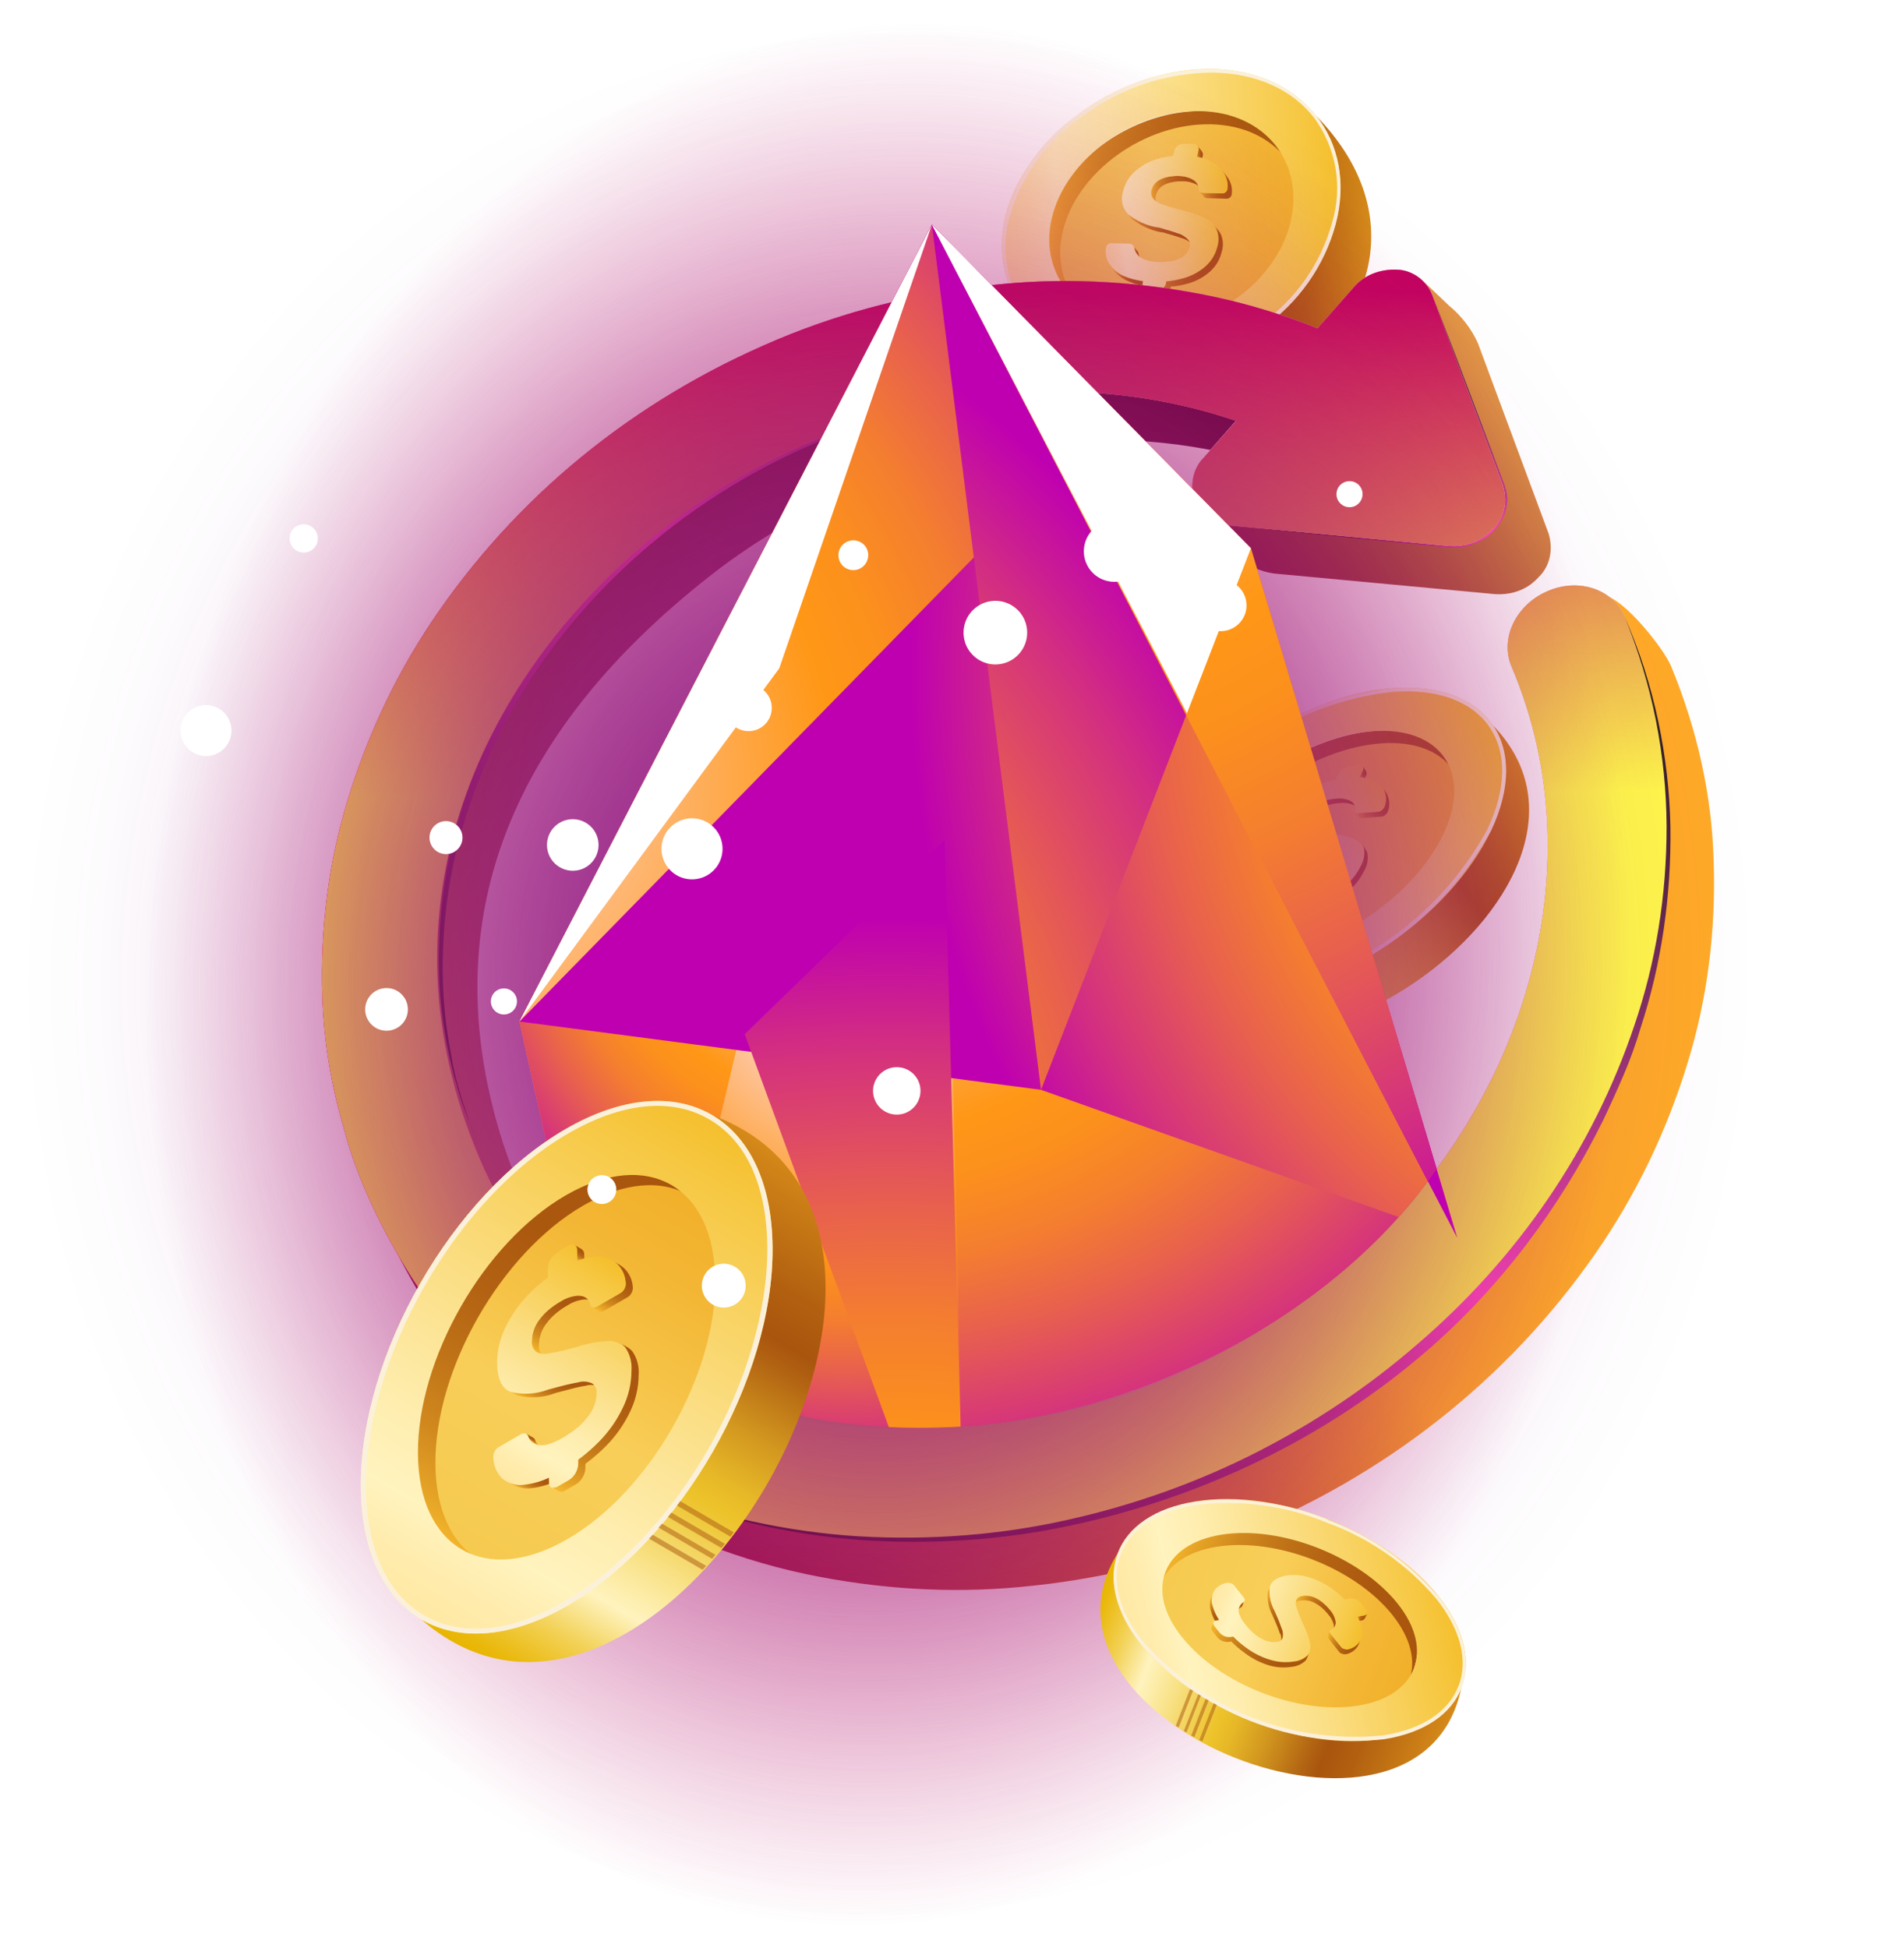 <svg width="86" height="88" viewBox="0 0 86 88" fill="none" xmlns="http://www.w3.org/2000/svg">
<path d="M54.182 5.019C49.616 5.012 44.039 10.385 49.849 14.991C44.418 10.679 56.48 7.372 59.065 8.395C57.811 6.373 56.633 4.966 54.182 5.019Z" fill="url(#paint0_linear_11200_232614)"/>
<path d="M59.468 5.251C67.72 13.771 53.176 24.033 46.63 14.518C52.623 20.195 63.87 12.469 59.468 5.251Z" fill="url(#paint1_linear_11200_232614)"/>
<path d="M52.326 15.317C55.246 15.411 58.105 13.345 58.764 10.664C59.423 7.983 57.656 5.669 54.679 5.615C51.702 5.561 48.658 7.751 48.009 10.421C47.36 13.091 49.37 15.239 52.315 15.337" fill="url(#paint2_linear_11200_232614)"/>
<path d="M54.713 3.106C58.86 3.167 61.32 6.359 60.321 10.133C59.376 13.854 55.461 16.706 51.424 16.565C47.387 16.424 44.562 13.476 45.389 9.829C46.284 6.131 50.519 3.077 54.713 3.106ZM51.814 14.736C54.743 14.827 57.617 12.751 58.281 10.066C58.945 7.381 57.177 5.067 54.182 5.019C51.187 4.971 48.142 7.17 47.51 9.847C46.877 12.523 48.865 14.669 51.823 14.738" fill="url(#paint3_linear_11200_232614)"/>
<path d="M48.923 5.223C50.62 3.971 52.665 3.29 54.767 3.278C56.723 3.303 58.35 4.029 59.355 5.322C59.848 5.989 60.179 6.765 60.321 7.586C60.463 8.406 60.411 9.249 60.17 10.047C59.657 11.922 58.505 13.556 56.915 14.662C55.307 15.838 53.362 16.45 51.377 16.403C50.503 16.409 49.636 16.238 48.829 15.9C48.023 15.562 47.292 15.064 46.681 14.435C46.134 13.836 45.746 13.108 45.551 12.318C45.357 11.529 45.362 10.702 45.566 9.914C46.094 7.996 47.288 6.332 48.931 5.224M48.809 5.082C47.147 6.206 45.937 7.89 45.398 9.83C44.587 13.48 47.347 16.462 51.432 16.566C53.439 16.611 55.407 15.993 57.036 14.808C58.644 13.687 59.81 12.032 60.33 10.134C61.329 6.36 58.868 3.168 54.722 3.107C52.596 3.129 50.529 3.819 48.809 5.082Z" fill="#FBF1DA"/>
<path d="M54.128 6.804L54.055 7.079L54.253 7.322L54.325 7.047C54.336 7.01 54.337 6.971 54.33 6.933C54.322 6.896 54.306 6.86 54.283 6.83L54.085 6.586C54.109 6.617 54.125 6.652 54.133 6.69C54.14 6.728 54.139 6.767 54.128 6.804Z" fill="url(#paint4_linear_11200_232614)"/>
<path d="M54.047 8.257L54.244 8.5C54.204 8.453 54.158 8.412 54.107 8.378C54.073 8.353 54.038 8.332 54 8.315C53.815 8.227 53.613 8.184 53.408 8.19C53.251 8.185 53.094 8.197 52.94 8.229C52.823 8.252 52.71 8.29 52.603 8.342C52.504 8.387 52.417 8.454 52.349 8.538C52.28 8.622 52.231 8.721 52.205 8.826C52.187 8.886 52.182 8.949 52.191 9.01C52.199 9.072 52.221 9.131 52.254 9.183C52.254 9.183 52.254 9.183 52.273 9.207L52.074 8.968L52.077 8.947C52.043 8.895 52.02 8.836 52.011 8.774C52.002 8.713 52.006 8.65 52.024 8.59C52.051 8.484 52.101 8.386 52.171 8.302C52.24 8.219 52.327 8.152 52.425 8.105C52.532 8.052 52.645 8.014 52.763 7.992C52.917 7.96 53.074 7.945 53.231 7.949C53.435 7.948 53.637 7.991 53.823 8.075L53.93 8.137C53.974 8.172 54.013 8.212 54.047 8.257Z" fill="url(#paint5_linear_11200_232614)"/>
<path d="M51.212 11.163C51.222 11.279 51.269 11.389 51.345 11.476L51.547 11.715C51.471 11.627 51.425 11.516 51.415 11.399C51.401 11.373 51.384 11.349 51.365 11.327L51.162 11.092C51.182 11.113 51.199 11.137 51.212 11.163Z" fill="url(#paint6_linear_11200_232614)"/>
<path d="M55.312 7.875C55.433 8.086 55.475 8.334 55.43 8.574C55.416 8.62 55.388 8.66 55.35 8.688C55.309 8.72 55.258 8.736 55.206 8.733L54.372 8.717C54.337 8.719 54.301 8.714 54.268 8.701C54.235 8.688 54.206 8.668 54.181 8.643L54.379 8.886C54.403 8.911 54.432 8.93 54.465 8.942C54.497 8.954 54.532 8.958 54.566 8.955L55.4 8.976C55.452 8.979 55.504 8.961 55.544 8.927C55.584 8.899 55.614 8.859 55.628 8.813C55.672 8.573 55.631 8.326 55.511 8.114C55.474 8.05 55.432 7.99 55.386 7.933L55.192 7.69C55.238 7.747 55.279 7.81 55.312 7.875Z" fill="url(#paint7_linear_11200_232614)"/>
<path d="M53.647 10.797C53.531 10.676 53.387 10.585 53.229 10.532L53.195 10.527C53 10.453 52.712 10.365 52.336 10.261L52.189 10.241C51.736 10.149 51.311 9.953 50.947 9.667L50.877 9.588L51.075 9.827L51.151 9.903C51.514 10.187 51.937 10.385 52.387 10.48L52.538 10.501C52.91 10.604 53.198 10.692 53.394 10.766L53.427 10.771C53.586 10.823 53.73 10.914 53.845 11.036L53.647 10.797Z" fill="url(#paint8_linear_11200_232614)"/>
<path d="M50.389 12.302L50.186 12.066C50.358 12.252 50.57 12.396 50.805 12.489C51.062 12.595 51.332 12.664 51.608 12.695L51.811 12.931C51.535 12.902 51.264 12.832 51.008 12.725C50.773 12.632 50.562 12.487 50.389 12.302Z" fill="url(#paint9_linear_11200_232614)"/>
<path d="M53.871 6.492C53.91 6.489 53.95 6.495 53.986 6.511C54.022 6.526 54.054 6.55 54.08 6.581C54.105 6.611 54.122 6.648 54.131 6.686C54.139 6.725 54.138 6.766 54.128 6.804L54.055 7.079C54.264 7.114 54.465 7.18 54.654 7.274C54.931 7.4 55.161 7.61 55.313 7.875C55.434 8.086 55.475 8.334 55.43 8.574C55.417 8.62 55.389 8.66 55.35 8.688C55.309 8.72 55.258 8.736 55.207 8.733L54.373 8.717C54.246 8.699 54.165 8.666 54.145 8.568C54.148 8.481 54.128 8.395 54.087 8.318C54.045 8.242 53.984 8.178 53.909 8.134L53.802 8.072C53.616 7.988 53.414 7.945 53.21 7.946C53.053 7.942 52.895 7.957 52.741 7.989C52.624 8.011 52.51 8.049 52.404 8.102C52.306 8.148 52.219 8.216 52.15 8.299C52.08 8.383 52.03 8.481 52.002 8.587C51.985 8.647 51.98 8.71 51.99 8.771C51.999 8.833 52.022 8.892 52.056 8.944C52.161 9.064 52.297 9.155 52.448 9.206C52.717 9.307 52.992 9.394 53.27 9.466L53.465 9.515C53.795 9.591 54.116 9.704 54.421 9.851C54.659 9.951 54.855 10.13 54.977 10.359C55.076 10.605 55.088 10.879 55.011 11.133C54.928 11.473 54.745 11.78 54.486 12.015C54.196 12.272 53.852 12.459 53.48 12.562C53.223 12.635 52.961 12.684 52.696 12.708L52.679 12.826C52.651 12.911 52.597 12.984 52.525 13.036C52.453 13.088 52.367 13.116 52.279 13.117L51.877 13.108C51.838 13.111 51.798 13.104 51.762 13.089C51.726 13.074 51.694 13.05 51.668 13.021C51.642 12.991 51.623 12.955 51.614 12.917C51.604 12.878 51.603 12.838 51.611 12.799L51.627 12.689C51.351 12.658 51.08 12.588 50.823 12.483C50.526 12.374 50.272 12.172 50.097 11.907C49.958 11.681 49.909 11.411 49.962 11.15C49.975 11.104 50.004 11.064 50.042 11.036C50.084 11.004 50.134 10.987 50.186 10.986L50.99 11.003C51.043 11.001 51.095 11.015 51.138 11.045C51.178 11.074 51.209 11.113 51.23 11.157C51.237 11.254 51.268 11.347 51.318 11.429C51.369 11.511 51.438 11.58 51.52 11.629C51.618 11.694 51.726 11.741 51.84 11.769C52.001 11.81 52.166 11.833 52.332 11.837C52.525 11.843 52.717 11.83 52.907 11.8C53.044 11.777 53.178 11.734 53.302 11.673C53.407 11.629 53.501 11.56 53.575 11.473C53.65 11.386 53.703 11.283 53.732 11.172C53.751 11.111 53.754 11.047 53.742 10.985C53.729 10.923 53.702 10.865 53.661 10.816C53.545 10.695 53.402 10.604 53.244 10.551L53.21 10.546C53.014 10.472 52.727 10.384 52.351 10.28L52.203 10.26C51.751 10.168 51.326 9.972 50.962 9.686C50.829 9.55 50.736 9.379 50.695 9.192C50.654 9.006 50.667 8.811 50.731 8.631C50.808 8.304 50.981 8.007 51.227 7.779C51.496 7.528 51.815 7.337 52.162 7.218C52.426 7.126 52.701 7.068 52.979 7.046L53.044 6.796C53.071 6.708 53.127 6.63 53.201 6.576C53.276 6.522 53.367 6.493 53.459 6.495L53.871 6.492Z" fill="url(#paint10_linear_11200_232614)"/>
<path d="M54.954 10.365C55.053 10.611 55.066 10.884 54.989 11.139C54.905 11.479 54.722 11.786 54.463 12.02C54.174 12.278 53.83 12.465 53.457 12.567C53.201 12.641 52.938 12.69 52.673 12.713L52.657 12.832C52.628 12.916 52.574 12.989 52.503 13.041C52.431 13.093 52.345 13.122 52.257 13.122L51.855 13.114C51.814 13.113 51.775 13.105 51.738 13.088C51.701 13.072 51.668 13.049 51.64 13.019L51.844 13.255C51.87 13.286 51.903 13.31 51.94 13.326C51.977 13.343 52.017 13.351 52.058 13.349L52.455 13.361C52.544 13.362 52.631 13.334 52.703 13.282C52.776 13.23 52.831 13.157 52.859 13.072L52.877 12.949C53.142 12.928 53.404 12.88 53.66 12.807C54.031 12.704 54.374 12.517 54.662 12.259C54.921 12.026 55.103 11.718 55.183 11.377C55.262 11.124 55.252 10.85 55.153 10.604C55.122 10.538 55.083 10.476 55.037 10.42L54.838 10.181C54.885 10.237 54.924 10.299 54.954 10.365Z" fill="url(#paint11_linear_11200_232614)"/>
<path d="M61.994 33.03C57.328 33.409 50.375 39.327 55.088 43.612C50.66 39.609 63.917 35.161 66.391 35.918C65.471 34.037 64.528 32.754 61.994 33.03Z" fill="url(#paint12_linear_11200_232614)"/>
<path d="M67.43 32.76C74.641 40.208 55.918 52.801 51.848 43.426C56.519 48.774 70.683 39.425 67.43 32.76Z" fill="url(#paint13_linear_11200_232614)"/>
<path d="M57.587 43.691C60.67 43.464 64.251 41.015 65.567 38.227C66.882 35.438 65.448 33.356 62.369 33.581C59.289 33.806 55.705 36.257 54.385 39.047C53.065 41.837 54.503 43.918 57.587 43.691Z" fill="url(#paint14_linear_11200_232614)"/>
<path d="M62.913 31.086C67.182 30.773 69.173 33.657 67.348 37.522C65.523 41.385 60.564 44.775 56.283 45.093C52.003 45.412 50.023 42.522 51.846 38.664C53.669 34.806 58.644 31.4 62.913 31.086ZM57.214 43.144C60.297 42.917 63.876 40.464 65.194 37.68C66.511 34.895 65.074 32.806 61.994 33.031C58.914 33.256 55.332 35.71 54.012 38.5C52.692 41.291 54.13 43.371 57.214 43.144Z" fill="url(#paint15_linear_11200_232614)"/>
<path d="M56.56 33.678C58.434 32.335 60.623 31.5 62.916 31.253C64.927 31.106 66.475 31.673 67.277 32.845C68.079 34.017 68.035 35.651 67.188 37.451C66.086 39.476 64.522 41.209 62.625 42.508C60.728 43.808 58.55 44.638 56.269 44.932C54.258 45.079 52.709 44.512 51.907 43.34C51.105 42.168 51.15 40.534 51.997 38.734C53.053 36.682 54.621 34.942 56.548 33.683M56.456 33.546C54.506 34.824 52.919 36.587 51.846 38.664C50.023 42.522 52.003 45.412 56.283 45.093C58.596 44.8 60.803 43.961 62.726 42.645C64.649 41.329 66.233 39.574 67.348 37.522C69.173 33.657 67.19 30.77 62.913 31.087C60.589 31.338 58.37 32.183 56.468 33.541L56.456 33.546Z" fill="#FBF1DA"/>
<path d="M61.548 34.825L61.415 35.107L61.564 35.331L61.7 35.048C61.719 35.016 61.729 34.978 61.73 34.941C61.73 34.903 61.721 34.865 61.703 34.832L61.551 34.609C61.569 34.642 61.579 34.68 61.578 34.718C61.578 34.756 61.567 34.793 61.548 34.825Z" fill="url(#paint16_linear_11200_232614)"/>
<path d="M61.156 36.288L61.309 36.511C61.278 36.466 61.239 36.428 61.194 36.397C61.164 36.377 61.131 36.36 61.098 36.346C60.91 36.276 60.709 36.252 60.511 36.275C60.344 36.288 60.178 36.316 60.015 36.36C59.879 36.399 59.748 36.456 59.626 36.529C59.399 36.642 59.214 36.825 59.099 37.053C59.066 37.106 59.046 37.167 59.041 37.23C59.036 37.293 59.047 37.356 59.071 37.414C59.073 37.421 59.076 37.428 59.079 37.434L58.927 37.211C58.926 37.204 58.923 37.197 58.918 37.192C58.894 37.133 58.885 37.069 58.89 37.006C58.896 36.942 58.916 36.882 58.95 36.828C59.061 36.6 59.246 36.416 59.473 36.306C59.595 36.233 59.726 36.176 59.863 36.137C60.024 36.094 60.188 36.066 60.355 36.053C60.553 36.029 60.754 36.054 60.941 36.125C60.975 36.139 61.007 36.156 61.038 36.176C61.084 36.205 61.124 36.243 61.156 36.288Z" fill="url(#paint17_linear_11200_232614)"/>
<path d="M57.504 39.519C57.484 39.626 57.506 39.737 57.564 39.829L57.717 40.052C57.658 39.96 57.636 39.849 57.656 39.742C57.65 39.717 57.64 39.693 57.626 39.672L57.473 39.449C57.487 39.471 57.497 39.494 57.504 39.519Z" fill="url(#paint18_linear_11200_232614)"/>
<path d="M62.549 35.784C62.627 36.01 62.617 36.256 62.52 36.474C62.492 36.523 62.454 36.565 62.407 36.597C62.362 36.636 62.306 36.66 62.247 36.667L61.381 36.731C61.287 36.739 61.227 36.719 61.199 36.675L61.348 36.9C61.37 36.95 61.44 36.962 61.534 36.954L62.4 36.89C62.459 36.883 62.514 36.859 62.559 36.82C62.606 36.79 62.643 36.748 62.668 36.698C62.766 36.481 62.778 36.234 62.701 36.007C62.684 35.945 62.658 35.886 62.624 35.831L62.47 35.604C62.504 35.661 62.53 35.721 62.549 35.784Z" fill="url(#paint19_linear_11200_232614)"/>
<path d="M60.135 38.901C60.037 38.789 59.907 38.711 59.763 38.676L59.736 38.688C59.548 38.633 59.271 38.571 58.905 38.503L58.764 38.476C58.349 38.433 57.955 38.269 57.631 38.003C57.618 37.977 57.606 37.949 57.596 37.921L57.744 38.145L57.803 38.218C58.126 38.484 58.52 38.649 58.936 38.691C58.982 38.704 59.029 38.713 59.077 38.718C59.447 38.787 59.724 38.849 59.908 38.902L59.941 38.916C60.087 38.946 60.218 39.023 60.315 39.136L60.163 38.913L60.135 38.901Z" fill="url(#paint20_linear_11200_232614)"/>
<path d="M56.361 40.768L56.212 40.543C56.345 40.721 56.53 40.852 56.742 40.919C56.995 41.003 57.261 41.045 57.528 41.044L57.676 41.268C57.411 41.269 57.147 41.226 56.894 41.142C56.682 41.075 56.496 40.944 56.361 40.768Z" fill="url(#paint21_linear_11200_232614)"/>
<path d="M61.347 34.535C61.384 34.525 61.423 34.527 61.459 34.541C61.495 34.554 61.526 34.578 61.548 34.61C61.57 34.642 61.582 34.679 61.582 34.718C61.582 34.756 61.57 34.794 61.548 34.825L61.416 35.107C61.615 35.122 61.811 35.169 61.995 35.246C62.119 35.293 62.233 35.365 62.328 35.457C62.423 35.55 62.498 35.661 62.549 35.785C62.627 36.01 62.617 36.257 62.52 36.474C62.492 36.523 62.454 36.566 62.407 36.597C62.362 36.636 62.306 36.66 62.247 36.667L61.381 36.731C61.247 36.743 61.177 36.699 61.178 36.605C61.204 36.531 61.203 36.451 61.177 36.378C61.151 36.304 61.101 36.242 61.035 36.201C61.004 36.181 60.972 36.164 60.938 36.149C60.751 36.079 60.55 36.054 60.352 36.078C60.185 36.091 60.021 36.118 59.86 36.162C59.723 36.201 59.592 36.258 59.47 36.331C59.242 36.441 59.058 36.625 58.947 36.853C58.913 36.906 58.892 36.967 58.887 37.031C58.881 37.094 58.891 37.157 58.915 37.216C58.997 37.327 59.115 37.406 59.249 37.44C59.506 37.52 59.768 37.582 60.033 37.626L60.222 37.655C60.54 37.699 60.851 37.781 61.149 37.901C61.257 37.938 61.355 38 61.435 38.082C61.516 38.163 61.576 38.262 61.613 38.37C61.652 38.642 61.599 38.918 61.463 39.154C61.282 39.526 61.02 39.852 60.697 40.108C60.339 40.394 59.935 40.618 59.503 40.772C59.224 40.871 58.936 40.947 58.644 41.001L58.583 41.126C58.534 41.219 58.463 41.298 58.377 41.357C58.291 41.417 58.191 41.455 58.087 41.467L57.671 41.499C57.634 41.509 57.595 41.507 57.559 41.493C57.523 41.48 57.492 41.456 57.47 41.424C57.448 41.392 57.436 41.355 57.436 41.316C57.437 41.278 57.448 41.24 57.47 41.209L57.529 41.09C57.263 41.091 56.997 41.049 56.743 40.965C56.611 40.928 56.488 40.862 56.383 40.773C56.279 40.683 56.195 40.571 56.137 40.445C56.053 40.191 56.073 39.914 56.191 39.675C56.22 39.625 56.26 39.582 56.307 39.55C56.355 39.517 56.409 39.495 56.466 39.486L57.297 39.427C57.32 39.422 57.343 39.421 57.366 39.425C57.389 39.429 57.411 39.438 57.431 39.451C57.45 39.464 57.467 39.481 57.48 39.5C57.493 39.52 57.501 39.542 57.505 39.565C57.49 39.649 57.5 39.736 57.534 39.814C57.568 39.892 57.625 39.959 57.697 40.005C57.786 40.064 57.888 40.101 57.994 40.113C58.159 40.14 58.326 40.146 58.492 40.13C58.699 40.114 58.905 40.081 59.107 40.03C59.26 39.991 59.408 39.936 59.549 39.866C59.797 39.75 59.999 39.554 60.122 39.309C60.156 39.255 60.175 39.194 60.177 39.131C60.179 39.067 60.164 39.005 60.132 38.949C60.035 38.837 59.905 38.758 59.761 38.724L59.734 38.736C59.546 38.681 59.269 38.619 58.903 38.551L58.762 38.524C58.347 38.481 57.953 38.317 57.629 38.051C57.418 37.821 57.422 37.469 57.635 36.999C57.801 36.66 58.037 36.362 58.328 36.123C58.661 35.85 59.035 35.632 59.437 35.478C59.722 35.364 60.018 35.281 60.32 35.229L60.44 34.971C60.49 34.88 60.562 34.802 60.648 34.743C60.734 34.684 60.833 34.647 60.937 34.634L61.347 34.535Z" fill="url(#paint22_linear_11200_232614)"/>
<path d="M61.615 38.332C61.654 38.604 61.601 38.88 61.465 39.116C61.284 39.488 61.022 39.814 60.699 40.07C60.34 40.356 59.937 40.58 59.505 40.734C59.225 40.833 58.938 40.909 58.646 40.963L58.585 41.088C58.536 41.181 58.465 41.26 58.379 41.319C58.293 41.379 58.193 41.416 58.09 41.429L57.673 41.461C57.635 41.467 57.596 41.463 57.561 41.449C57.526 41.435 57.495 41.411 57.471 41.381L57.621 41.61C57.647 41.638 57.679 41.66 57.714 41.673C57.75 41.686 57.788 41.69 57.825 41.684L58.242 41.652C58.346 41.639 58.445 41.601 58.531 41.542C58.617 41.482 58.688 41.403 58.737 41.311L58.799 41.186C59.091 41.132 59.378 41.056 59.658 40.957C60.09 40.803 60.493 40.579 60.851 40.293C61.173 40.037 61.434 39.712 61.614 39.341C61.753 39.105 61.806 38.828 61.764 38.557C61.748 38.494 61.722 38.435 61.687 38.38L61.538 38.156C61.573 38.21 61.599 38.27 61.615 38.332Z" fill="url(#paint23_linear_11200_232614)"/>
<path d="M67.459 23.845C67.363 23.951 67.258 24.048 67.145 24.137C66.697 24.501 66.103 24.679 65.466 24.639L54.231 23.072C54.595 23.659 55.01 24.221 55.469 24.749C55.741 25.066 56.069 25.334 56.433 25.534C56.797 25.734 57.187 25.862 57.578 25.91L67.536 26.839C68.173 26.879 68.766 26.701 69.215 26.337C69.325 26.248 69.428 26.151 69.523 26.045C69.759 25.81 69.922 25.511 69.997 25.174C70.072 24.836 70.056 24.472 69.951 24.111L66.759 15.512C66.468 14.861 66.014 14.27 65.444 13.8C65.03 13.403 64.226 12.634 64.184 12.629L67.849 21.922C67.955 22.277 67.975 22.637 67.907 22.972C67.839 23.307 67.685 23.607 67.459 23.845Z" fill="url(#paint24_linear_11200_232614)"/>
<path d="M21.898 48.328C20.558 40.73 23.107 33.062 32.037 26.04C38.624 20.862 47.109 18.868 54.663 20.324L55.836 18.993C47.559 16.165 37.517 17.918 29.97 23.85C21.041 30.882 16.658 43.05 20.592 52.267C21.707 54.862 23.261 59.302 29.037 61.271C27.807 60.776 23.237 55.925 21.898 48.328Z" fill="url(#paint25_linear_11200_232614)"/>
<path style="mix-blend-mode:screen" d="M21.505 51.431C21.38 51.124 21.25 50.818 21.13 50.511C21.01 50.205 20.904 49.894 20.799 49.582L20.66 49.11C20.632 48.954 20.559 48.799 20.522 48.643L20.403 48.171C20.376 48.015 20.322 47.854 20.294 47.699C20.019 46.438 19.862 45.175 19.827 43.926C19.774 41.426 20.105 38.997 20.809 36.719C21.152 35.575 21.578 34.47 22.084 33.408C22.588 32.347 23.158 31.326 23.793 30.35C23.953 30.104 24.11 29.847 24.278 29.621L24.786 28.913L25.323 28.225C25.409 28.109 25.501 27.999 25.598 27.888L25.878 27.552C28.134 24.889 30.888 22.684 34.034 21.022C35.077 20.458 36.16 19.955 37.278 19.515C37.552 19.405 37.838 19.304 38.119 19.204C38.4 19.103 38.692 19.008 38.979 18.913C39.555 18.732 40.145 18.571 40.734 18.41C43.104 17.812 45.599 17.537 48.156 17.591C50.71 17.638 53.313 18.11 55.856 18.988C55.218 18.787 54.582 18.596 53.938 18.45L53.458 18.34L52.98 18.239C52.658 18.169 52.336 18.124 52.013 18.069C50.729 17.865 49.449 17.761 48.185 17.757C45.653 17.74 43.186 18.046 40.845 18.666C40.26 18.822 39.681 18.988 39.111 19.169C38.824 19.264 38.541 19.355 38.261 19.46C37.98 19.566 37.699 19.661 37.424 19.771C36.318 20.212 35.247 20.715 34.216 21.278C31.126 22.968 28.404 25.162 26.146 27.783L25.87 28.109C25.773 28.22 25.681 28.33 25.595 28.446L25.061 29.124L24.551 29.822C24.385 30.058 24.23 30.299 24.07 30.541C22.799 32.47 21.791 34.578 21.066 36.824C20.337 39.072 19.977 41.472 19.997 43.947C20.008 45.184 20.138 46.439 20.385 47.694C20.412 47.849 20.44 48.005 20.467 48.161L20.576 48.633C20.603 48.789 20.661 48.944 20.704 49.1L20.832 49.567C20.927 49.879 21.038 50.19 21.138 50.501C21.239 50.813 21.369 51.119 21.505 51.431Z" fill="url(#paint26_linear_11200_232614)"/>
<path style="mix-blend-mode:screen" d="M55.509 23.715C56.483 23.785 57.461 23.871 58.441 23.946L61.372 24.197C62.348 24.277 63.327 24.373 64.305 24.458L65.035 24.524L65.406 24.559C66.005 24.617 66.569 24.465 66.997 24.132C67.352 23.881 67.622 23.536 67.782 23.127C67.861 22.926 67.901 22.707 67.901 22.479C67.896 22.366 67.876 22.251 67.84 22.138C67.813 22.023 67.776 21.908 67.73 21.796C67.386 20.852 67.033 19.913 66.694 18.968L65.689 16.14C65.356 15.196 65.012 14.252 64.683 13.307C65.051 14.247 65.409 15.186 65.772 16.125L66.842 18.943C67.2 19.883 67.548 20.822 67.901 21.766C67.952 21.886 67.993 22.009 68.022 22.133C68.054 22.256 68.076 22.381 68.087 22.504C68.086 22.75 68.044 22.988 67.963 23.208C67.795 23.64 67.512 24.006 67.138 24.273C66.765 24.541 66.31 24.699 65.816 24.73C65.694 24.737 65.571 24.737 65.446 24.73L65.076 24.694L64.344 24.624L61.407 24.338L58.473 24.041L55.509 23.715Z" fill="url(#paint27_linear_11200_232614)"/>
<path opacity="0.5" d="M68.97 46.086L69.833 48.427H69.621L68.757 46.086H68.97Z" fill="#AA570E"/>
<path opacity="0.5" d="M69.537 46.091L70.401 48.432H70.188L69.325 46.091H69.537Z" fill="#AA570E"/>
<path opacity="0.5" d="M70.098 46.081L70.962 48.422H70.749L69.886 46.081H70.098Z" fill="#AA570E"/>
<path opacity="0.5" d="M71.514 48.392L70.65 46.052L70.44 46.067L71.303 48.402L71.514 48.392Z" fill="#AA570E"/>
<path d="M75.469 30.069C75.159 29.345 73.646 27.402 72.683 26.965C73.632 29.476 75.219 33.881 75.333 36.624C75.443 39.778 75.05 42.844 74.166 45.715C73.216 48.849 71.807 51.767 69.978 54.389C66.005 60.096 60.437 64.475 53.781 67.128C50.718 68.344 47.428 69.12 43.998 69.433C40.854 69.729 37.596 69.532 34.34 68.85C32.569 68.475 30.811 67.923 29.096 67.203C23.079 63.895 20.91 60.428 17.1 54.859C18.82 58.724 22.859 65.97 31.165 69.458C32.88 70.178 34.638 70.731 36.408 71.106C39.665 71.787 42.923 71.984 46.067 71.688C49.498 71.376 52.788 70.599 55.849 69.378C62.507 66.73 68.076 62.352 72.047 56.645C73.876 54.021 75.286 51.103 76.24 47.97C77.119 45.098 77.511 42.032 77.402 38.879C77.323 35.945 76.667 32.955 75.469 30.069Z" fill="url(#paint28_linear_11200_232614)"/>
<path d="M62.012 12.36C62.354 12.223 62.734 12.162 63.128 12.182C63.456 12.194 63.788 12.315 64.073 12.524C64.357 12.734 64.576 13.021 64.694 13.337L67.887 21.936C67.991 22.296 68.007 22.66 67.934 22.998C67.86 23.335 67.698 23.634 67.463 23.87C67.367 23.976 67.263 24.073 67.15 24.162C66.701 24.526 66.108 24.704 65.471 24.664L55.513 23.735C55.19 23.724 54.86 23.607 54.577 23.402C54.294 23.197 54.074 22.917 53.952 22.605C53.846 22.245 53.829 21.88 53.903 21.543C53.977 21.205 54.139 20.906 54.375 20.671L55.84 19.013C47.563 16.185 37.536 17.938 29.974 23.87C21.739 30.345 16.794 40.997 21.683 52.371C24.344 58.561 29.117 61.529 32.814 62.983C41.329 66.098 51.799 64.36 59.631 58.202C68.726 51.049 72.28 39.501 68.275 30.114C67.742 28.868 68.447 27.351 69.855 26.723C71.257 26.085 72.829 26.588 73.374 27.838C74.581 30.714 75.249 33.695 75.343 36.623C75.453 39.777 75.06 42.844 74.176 45.715C73.236 48.858 71.836 51.786 70.014 54.419C66.041 60.126 60.472 64.505 53.816 67.157C50.754 68.374 47.464 69.15 44.034 69.463C40.89 69.758 37.632 69.562 34.375 68.88C32.605 68.505 30.847 67.953 29.132 67.233C22.191 64.318 16.897 56.371 15.524 50.94C14.951 48.988 14.627 47.011 14.562 45.057C14.454 41.961 14.841 38.95 15.708 36.131C16.644 33.046 18.032 30.174 19.833 27.592C23.729 21.993 29.19 17.695 35.718 15.09C38.725 13.897 41.954 13.135 45.32 12.825C48.407 12.534 51.607 12.727 54.805 13.398C56.391 13.734 57.966 14.215 59.509 14.834L61.142 12.981C61.374 12.709 61.67 12.498 62.012 12.36Z" fill="url(#paint29_linear_11200_232614)"/>
<path d="M62.012 12.36C62.354 12.223 62.734 12.162 63.128 12.182C63.456 12.194 63.788 12.315 64.073 12.524C64.357 12.734 64.576 13.021 64.694 13.337L67.887 21.936C67.991 22.296 68.007 22.66 67.934 22.998C67.86 23.335 67.698 23.634 67.463 23.87C67.367 23.976 67.263 24.073 67.15 24.162C66.701 24.526 66.108 24.704 65.471 24.664L55.513 23.735C55.19 23.724 54.86 23.607 54.577 23.402C54.294 23.197 54.074 22.917 53.952 22.605C53.846 22.245 53.829 21.88 53.903 21.543C53.977 21.205 54.139 20.906 54.375 20.671L55.84 19.013C47.563 16.185 37.536 17.938 29.974 23.87C21.739 30.345 16.794 40.997 21.683 52.371C24.344 58.561 29.117 61.529 32.814 62.983C41.329 66.098 51.799 64.36 59.631 58.202C68.726 51.049 72.28 39.501 68.275 30.114C67.742 28.868 68.447 27.351 69.855 26.723C71.257 26.085 72.829 26.588 73.374 27.838C74.581 30.714 75.249 33.695 75.343 36.623C75.453 39.777 75.06 42.844 74.176 45.715C73.236 48.858 71.836 51.786 70.014 54.419C66.041 60.126 60.472 64.505 53.816 67.157C50.754 68.374 47.464 69.15 44.034 69.463C40.89 69.758 37.632 69.562 34.375 68.88C32.605 68.505 30.847 67.953 29.132 67.233C22.191 64.318 16.897 56.371 15.524 50.94C14.951 48.988 14.627 47.011 14.562 45.057C14.454 41.961 14.841 38.95 15.708 36.131C16.644 33.046 18.032 30.174 19.833 27.592C23.729 21.993 29.19 17.695 35.718 15.09C38.725 13.897 41.954 13.135 45.32 12.825C48.407 12.534 51.607 12.727 54.805 13.398C56.391 13.734 57.966 14.215 59.509 14.834L61.142 12.981C61.374 12.709 61.67 12.498 62.012 12.36Z" fill="url(#paint30_linear_11200_232614)"/>
<path d="M62.012 12.36C62.354 12.223 62.734 12.162 63.128 12.182C63.456 12.194 63.788 12.315 64.073 12.524C64.357 12.734 64.576 13.021 64.694 13.337L67.887 21.936C67.991 22.296 68.007 22.66 67.934 22.998C67.86 23.335 67.698 23.634 67.463 23.87C67.367 23.976 67.263 24.073 67.15 24.162C66.701 24.526 66.108 24.704 65.471 24.664L55.513 23.735C55.19 23.724 54.86 23.607 54.577 23.402C54.294 23.197 54.074 22.917 53.952 22.605C53.846 22.245 53.829 21.88 53.903 21.543C53.977 21.205 54.139 20.906 54.375 20.671L55.84 19.013C47.563 16.185 37.536 17.938 29.974 23.87C21.739 30.345 16.794 40.997 21.683 52.371C24.344 58.561 29.117 61.529 32.814 62.983C41.329 66.098 51.799 64.36 59.631 58.202C68.726 51.049 72.28 39.501 68.275 30.114C67.742 28.868 68.447 27.351 69.855 26.723C71.257 26.085 72.829 26.588 73.374 27.838C74.581 30.714 75.249 33.695 75.343 36.623C75.453 39.777 75.06 42.844 74.176 45.715C73.236 48.858 71.836 51.786 70.014 54.419C66.041 60.126 60.472 64.505 53.816 67.157C50.754 68.374 47.464 69.15 44.034 69.463C40.89 69.758 37.632 69.562 34.375 68.88C32.605 68.505 30.847 67.953 29.132 67.233C22.191 64.318 16.897 56.371 15.524 50.94C14.951 48.988 14.627 47.011 14.562 45.057C14.454 41.961 14.841 38.95 15.708 36.131C16.644 33.046 18.032 30.174 19.833 27.592C23.729 21.993 29.19 17.695 35.718 15.09C38.725 13.897 41.954 13.135 45.32 12.825C48.407 12.534 51.607 12.727 54.805 13.398C56.391 13.734 57.966 14.215 59.509 14.834L61.142 12.981C61.374 12.709 61.67 12.498 62.012 12.36Z" fill="url(#paint31_linear_11200_232614)"/>
<path style="mix-blend-mode:screen" d="M32.813 62.983C33.037 62.702 33.267 62.426 33.498 62.154C33.728 61.883 33.964 61.612 34.2 61.341C34.451 61.088 34.638 60.779 34.749 60.432C34.806 60.26 34.837 60.078 34.84 59.889C34.837 59.698 34.803 59.503 34.739 59.312C34.808 59.504 34.843 59.702 34.841 59.894C34.848 60.09 34.826 60.282 34.774 60.462C34.672 60.822 34.487 61.142 34.231 61.401C33.989 61.667 33.753 61.938 33.511 62.2C33.268 62.461 33.072 62.752 32.813 62.983Z" fill="url(#paint32_linear_11200_232614)"/>
<path style="mix-blend-mode:screen" d="M29.091 67.203C29.88 67.53 30.68 67.817 31.486 68.062C32.29 68.313 33.089 68.534 33.91 68.71C35.535 69.069 37.164 69.299 38.781 69.398C42.015 69.585 45.183 69.336 48.197 68.659C49.701 68.326 51.168 67.903 52.592 67.394C54.019 66.885 55.4 66.291 56.73 65.616C59.389 64.266 61.843 62.616 64.051 60.693C68.499 56.873 71.927 51.967 73.825 46.308C74.791 43.478 75.281 40.445 75.277 37.312C75.27 35.744 75.11 34.155 74.8 32.565C74.487 30.973 74.009 29.389 73.374 27.838C73.712 28.611 74.009 29.394 74.263 30.184C74.514 30.974 74.725 31.768 74.896 32.565C75.233 34.161 75.418 35.759 75.449 37.337C75.494 40.498 75.041 43.564 74.104 46.428C73.893 47.145 73.639 47.85 73.343 48.543C73.046 49.236 72.741 49.914 72.425 50.577C70.461 54.566 67.763 58.154 64.419 61.045C59.96 64.891 54.413 67.623 48.314 68.921C45.266 69.573 42.066 69.787 38.804 69.559C37.177 69.435 35.54 69.18 33.91 68.795C32.281 68.415 30.667 67.882 29.091 67.203Z" fill="url(#paint33_linear_11200_232614)"/>
<g style="mix-blend-mode:lighten">
<path d="M72.766 52.16C71.144 60.554 67.642 68.281 62.705 74.365C57.768 80.449 51.616 84.616 45.028 86.34C38.44 88.063 31.711 87.266 25.693 84.048C19.674 80.83 14.636 75.337 11.216 68.263C7.797 61.188 6.148 52.851 6.479 44.304C6.81 35.757 9.106 27.386 13.077 20.248C17.047 13.11 22.514 7.526 28.786 4.202C35.058 0.879 41.853 -0.035 48.312 1.576C56.973 3.737 64.415 10.28 69.001 19.766C73.587 29.252 74.941 40.905 72.766 52.16Z" fill="url(#paint34_radial_11200_232614)"/>
</g>
<g style="mix-blend-mode:lighten">
<path d="M78.752 52.822C77.005 61.202 73.032 68.877 67.334 74.877C61.636 80.876 54.469 84.931 46.74 86.529C39.01 88.126 31.066 87.195 23.91 83.851C16.755 80.508 10.71 74.903 6.541 67.746C2.371 60.589 0.264 52.2 0.486 43.642C0.708 35.083 3.248 26.738 7.786 19.663C12.325 12.588 18.657 7.099 25.982 3.892C33.307 0.685 41.296 -0.097 48.938 1.645C59.187 3.981 68.086 10.685 73.677 20.283C79.268 29.88 81.093 41.585 78.752 52.822Z" fill="url(#paint35_radial_11200_232614)"/>
</g>
<path fill-rule="evenodd" clip-rule="evenodd" d="M23.463 46.146L42.092 10.145L56.5 24.767L64.893 52.807C60.295 59.477 51.158 64.243 42.453 64.487C32.396 64.769 27.369 59.864 27.369 59.864C27.369 59.864 26.701 59.151 26.23 58.539L23.463 46.146Z" fill="url(#paint36_radial_11200_232614)"/>
<path fill-rule="evenodd" clip-rule="evenodd" d="M42.092 10.145L23.463 46.146L36.394 64.004C38.497 64.438 41.456 64.579 43.421 64.438L42.092 10.145Z" fill="url(#paint37_radial_11200_232614)"/>
<path style="mix-blend-mode:screen" d="M27.697 51.993L56.5 24.767L42.092 10.145L27.697 51.993Z" fill="url(#paint38_radial_11200_232614)"/>
<path style="mix-blend-mode:screen" fill-rule="evenodd" clip-rule="evenodd" d="M42.092 10.145L23.463 46.146L26.215 58.475C26.579 58.992 27.356 59.862 27.356 59.862C27.356 59.862 28.905 61.115 29.9 61.589L42.092 10.145Z" fill="url(#paint39_radial_11200_232614)"/>
<path style="mix-blend-mode:screen" fill-rule="evenodd" clip-rule="evenodd" d="M47.021 49.23L23.463 46.146L42.092 10.145L64.496 53.362C64.068 53.945 63.44 54.683 63.179 54.979L47.021 49.23Z" fill="url(#paint40_radial_11200_232614)"/>
<path style="mix-blend-mode:soft-light" d="M47.021 49.23L42.092 10.145L56.5 24.767L47.021 49.23Z" fill="url(#paint41_radial_11200_232614)"/>
<path style="mix-blend-mode:overlay" d="M23.463 46.146L43.986 25.18L42.092 10.145L23.463 46.146Z" fill="url(#paint42_radial_11200_232614)"/>
<path style="mix-blend-mode:screen" fill-rule="evenodd" clip-rule="evenodd" d="M33.637 46.714L42.666 37.942L43.393 64.443C41.815 64.534 40.773 64.491 40.279 64.47C40.229 64.468 40.185 64.466 40.147 64.465L33.637 46.714Z" fill="url(#paint43_radial_11200_232614)"/>
<path style="mix-blend-mode:screen" d="M56.5 24.767L65.822 55.919L42.092 10.145L56.5 24.767Z" fill="url(#paint44_radial_11200_232614)"/>
<path d="M25.538 53.864C19.956 57.153 14.34 68.919 23.267 71.417C17.428 66.56 25.741 52.242 32.751 54.969C30.559 53.271 28.521 51.966 25.538 53.864Z" fill="url(#paint45_linear_11200_232614)"/>
<path d="M32.161 50.371C45.557 55.333 29.68 82.431 19.039 73.161C28.121 77.025 40.253 56.808 32.161 50.371Z" fill="url(#paint46_linear_11200_232614)"/>
<path d="M26.42 69.987C30.12 67.844 33.117 62.617 33.094 58.332C33.071 54.046 30.047 52.31 26.34 54.459C22.633 56.609 19.643 61.83 19.666 66.115C19.689 70.4 22.712 72.132 26.42 69.987Z" fill="url(#paint47_linear_11200_232614)"/>
<path d="M25.542 51.006C30.669 48.034 34.858 50.441 34.896 56.374C34.933 62.308 30.778 69.546 25.652 72.518C20.525 75.491 16.335 73.079 16.298 67.15C16.262 61.221 20.419 53.973 25.542 51.006ZM25.632 69.525C29.332 67.382 32.329 62.155 32.306 57.87C32.284 53.584 29.261 51.852 25.552 53.997C21.844 56.142 18.857 61.372 18.878 65.653C18.9 69.934 21.925 71.674 25.632 69.525Z" fill="url(#paint48_linear_11200_232614)"/>
<path d="M19.184 58.082C20.913 55.063 23.213 52.622 25.657 51.206C28.101 49.789 30.334 49.576 32.032 50.56C33.729 51.545 34.645 53.602 34.658 56.376C34.672 59.149 33.728 62.422 32 65.441C30.271 68.459 27.976 70.904 25.528 72.321C23.081 73.739 20.85 73.947 19.157 72.965C17.465 71.984 16.54 69.924 16.527 67.151C16.514 64.378 17.456 61.1 19.184 58.082ZM18.986 57.967C17.312 60.891 16.285 64.182 16.298 67.15C16.326 73.082 20.519 75.488 25.651 72.518C28.212 71.031 30.531 68.478 32.206 65.554C33.88 62.63 34.911 59.337 34.895 56.374C34.866 50.439 30.677 48.032 25.542 51.006C22.98 52.49 20.661 55.042 18.986 57.967Z" fill="#FBF1DA"/>
<path d="M26.065 56.504L26.069 56.946L26.392 57.134L26.388 56.692C26.393 56.641 26.385 56.589 26.364 56.541C26.343 56.494 26.309 56.453 26.268 56.423L25.945 56.235C25.986 56.265 26.02 56.306 26.041 56.353C26.062 56.401 26.07 56.453 26.065 56.504Z" fill="url(#paint49_linear_11200_232614)"/>
<path d="M26.435 58.588L26.758 58.776C26.694 58.74 26.623 58.717 26.551 58.708C26.5 58.7 26.45 58.698 26.399 58.7C26.125 58.725 25.861 58.817 25.631 58.968C25.429 59.081 25.24 59.215 25.065 59.367C24.924 59.491 24.796 59.629 24.683 59.78C24.466 60.058 24.346 60.402 24.343 60.757C24.332 60.843 24.342 60.931 24.373 61.012C24.404 61.093 24.455 61.166 24.52 61.223L24.527 61.248L24.204 61.059L24.197 61.035C24.133 60.976 24.084 60.902 24.052 60.821C24.021 60.739 24.01 60.651 24.018 60.564C24.024 60.21 24.143 59.867 24.359 59.587C24.471 59.437 24.599 59.298 24.741 59.175C24.916 59.023 25.105 58.889 25.307 58.776C25.537 58.625 25.801 58.533 26.075 58.508C26.125 58.505 26.176 58.508 26.227 58.516C26.3 58.525 26.371 58.55 26.435 58.588Z" fill="url(#paint50_linear_11200_232614)"/>
<path d="M23.83 64.818C23.868 64.965 23.962 65.091 24.091 65.169L24.414 65.357C24.285 65.279 24.191 65.153 24.153 65.006C24.13 64.98 24.103 64.957 24.073 64.939L23.75 64.751C23.781 64.767 23.808 64.79 23.83 64.818Z" fill="url(#paint51_linear_11200_232614)"/>
<path d="M27.884 57.102C28.124 57.341 28.26 57.666 28.262 58.006C28.259 58.084 28.238 58.16 28.198 58.227C28.16 58.299 28.103 58.359 28.035 58.404L26.991 59.006C26.881 59.071 26.797 59.085 26.734 59.049L27.057 59.237C27.12 59.273 27.204 59.259 27.314 59.194L28.358 58.592C28.426 58.548 28.483 58.487 28.521 58.415C28.559 58.347 28.581 58.272 28.585 58.194C28.579 57.862 28.445 57.546 28.212 57.311C28.149 57.248 28.078 57.192 28.001 57.146L27.678 56.958C27.753 56.997 27.822 57.045 27.884 57.102Z" fill="url(#paint52_linear_11200_232614)"/>
<path d="M26.739 62.462C26.552 62.376 26.342 62.355 26.143 62.405L26.098 62.417C25.833 62.461 25.448 62.551 24.953 62.688C24.887 62.706 24.821 62.723 24.76 62.74C24.216 62.949 23.622 62.986 23.056 62.846C23.016 62.833 22.977 62.815 22.94 62.793L23.263 62.981L23.375 63.036C23.95 63.177 24.553 63.137 25.103 62.922C25.165 62.906 25.23 62.888 25.296 62.871C25.793 62.738 26.174 62.635 26.437 62.6L26.483 62.588C26.683 62.538 26.894 62.558 27.082 62.645L26.759 62.456L26.739 62.462Z" fill="url(#paint53_linear_11200_232614)"/>
<path d="M23.153 67.067L22.83 66.879C23.104 67.023 23.415 67.076 23.719 67.031C24.086 66.985 24.442 66.88 24.775 66.721L25.098 66.909C24.765 67.068 24.409 67.173 24.042 67.219C23.738 67.264 23.427 67.211 23.153 67.067Z" fill="url(#paint54_linear_11200_232614)"/>
<path d="M25.65 56.265C25.877 56.129 26.081 56.234 26.065 56.504L26.07 56.946C26.327 56.844 26.6 56.786 26.877 56.774C27.058 56.755 27.242 56.776 27.416 56.834C27.59 56.892 27.75 56.986 27.886 57.11C28.123 57.348 28.258 57.669 28.262 58.006C28.259 58.084 28.237 58.159 28.198 58.227C28.159 58.298 28.103 58.359 28.034 58.403L26.991 59.006C26.831 59.098 26.72 59.079 26.665 58.969C26.656 58.858 26.607 58.753 26.528 58.675C26.449 58.596 26.344 58.548 26.233 58.54C26.183 58.532 26.132 58.53 26.081 58.532C25.807 58.558 25.544 58.65 25.313 58.8C25.112 58.914 24.922 59.048 24.747 59.2C24.606 59.323 24.478 59.462 24.366 59.612C24.15 59.892 24.03 60.235 24.025 60.589C24.016 60.676 24.028 60.764 24.059 60.845C24.09 60.927 24.14 61 24.204 61.059C24.372 61.152 24.567 61.181 24.753 61.142C25.119 61.084 25.481 61.003 25.837 60.901L26.095 60.832C26.516 60.693 26.953 60.609 27.395 60.581C27.55 60.562 27.708 60.58 27.856 60.632C28.003 60.685 28.137 60.771 28.246 60.884C28.462 61.197 28.563 61.575 28.533 61.954C28.532 62.528 28.401 63.093 28.149 63.607C27.877 64.184 27.509 64.709 27.061 65.161C26.773 65.454 26.461 65.724 26.13 65.968L26.129 66.159C26.121 66.305 26.08 66.446 26.009 66.572C25.937 66.698 25.837 66.806 25.716 66.885L25.213 67.175C24.985 67.307 24.781 67.202 24.797 66.933L24.792 66.752C24.459 66.911 24.103 67.016 23.736 67.062C23.549 67.096 23.356 67.088 23.172 67.038C22.988 66.989 22.817 66.899 22.67 66.776C22.544 66.644 22.444 66.488 22.377 66.318C22.31 66.147 22.278 65.965 22.281 65.782C22.284 65.704 22.306 65.628 22.345 65.561C22.381 65.485 22.439 65.422 22.512 65.379L23.505 64.803C23.564 64.762 23.635 64.743 23.706 64.749C23.761 64.767 23.809 64.8 23.846 64.844C23.876 64.959 23.94 65.062 24.03 65.14C24.12 65.217 24.231 65.265 24.349 65.277C24.493 65.297 24.64 65.283 24.778 65.237C24.999 65.168 25.211 65.072 25.41 64.953C25.658 64.81 25.894 64.646 26.114 64.463C26.28 64.32 26.43 64.16 26.561 63.984C26.801 63.691 26.937 63.326 26.947 62.946C26.959 62.859 26.947 62.77 26.911 62.69C26.876 62.609 26.819 62.54 26.746 62.491C26.559 62.404 26.349 62.384 26.15 62.433L26.105 62.445C25.84 62.49 25.455 62.58 24.96 62.717C24.894 62.734 24.829 62.752 24.767 62.769C24.224 62.977 23.629 63.015 23.063 62.875C22.656 62.718 22.462 62.274 22.453 61.551C22.457 61.027 22.574 60.511 22.795 60.037C23.047 59.491 23.385 58.989 23.795 58.551C24.081 58.237 24.399 57.955 24.744 57.708L24.742 57.31C24.75 57.165 24.791 57.025 24.863 56.899C24.935 56.774 25.035 56.667 25.156 56.588L25.65 56.265Z" fill="url(#paint55_linear_11200_232614)"/>
<path d="M28.237 60.851C28.453 61.164 28.554 61.542 28.523 61.921C28.521 62.495 28.39 63.06 28.14 63.574C27.867 64.151 27.5 64.676 27.052 65.128C26.763 65.421 26.452 65.691 26.121 65.935L26.119 66.126C26.112 66.272 26.071 66.413 25.999 66.539C25.928 66.665 25.828 66.772 25.707 66.852L25.204 67.142C25.162 67.173 25.112 67.191 25.06 67.196C25.008 67.201 24.955 67.191 24.908 67.168L25.231 67.356C25.278 67.379 25.331 67.389 25.383 67.385C25.435 67.38 25.485 67.361 25.527 67.33L26.026 67.041C26.148 66.962 26.249 66.855 26.321 66.729C26.394 66.602 26.435 66.46 26.442 66.314L26.44 66.124C26.772 65.88 27.085 65.61 27.375 65.316C27.823 64.864 28.19 64.339 28.463 63.762C28.712 63.248 28.843 62.683 28.846 62.109C28.877 61.73 28.776 61.352 28.56 61.039C28.503 60.973 28.436 60.916 28.361 60.871L28.038 60.683C28.113 60.728 28.18 60.785 28.237 60.851Z" fill="url(#paint56_linear_11200_232614)"/>
<path opacity="0.5" d="M29.48 69.327L31.897 70.734L31.733 70.911L29.316 69.504L29.48 69.327Z" fill="#AA570E"/>
<path opacity="0.5" d="M29.909 68.831L32.328 70.242L32.303 70.249L32.163 70.415L29.744 69.003L29.889 68.836L29.909 68.831Z" fill="#AA570E"/>
<path opacity="0.5" d="M30.324 68.326L32.742 69.737L32.587 69.929L30.17 68.522L30.324 68.326Z" fill="#AA570E"/>
<path opacity="0.5" d="M33.14 69.219L30.723 67.811L30.578 68.01L32.995 69.417L33.14 69.219Z" fill="#AA570E"/>
<path style="mix-blend-mode:soft-light" fill-rule="evenodd" clip-rule="evenodd" d="M64.497 53.364L42.092 10.145L56.5 24.767L64.892 52.812L64.497 53.364Z" fill="url(#paint57_radial_11200_232614)"/>
<path d="M53.611 32.224L56.5 24.767L42.092 10.145L53.611 32.224Z" fill="url(#paint58_linear_11200_232614)"/>
<path d="M35.198 30.189L23.463 46.146L42.092 10.145L35.198 30.189Z" fill="url(#paint59_linear_11200_232614)"/>
<g style="mix-blend-mode:lighten">
<path d="M27.833 53.808C27.819 53.936 27.767 54.058 27.684 54.156C27.601 54.255 27.49 54.327 27.366 54.362C27.242 54.398 27.11 54.397 26.987 54.357C26.864 54.318 26.756 54.243 26.675 54.142C26.595 54.041 26.547 53.919 26.536 53.79C26.526 53.661 26.553 53.532 26.616 53.42C26.679 53.307 26.774 53.215 26.889 53.157C27.003 53.098 27.133 53.074 27.261 53.089C27.346 53.099 27.428 53.125 27.503 53.166C27.578 53.207 27.644 53.263 27.697 53.33C27.75 53.397 27.789 53.473 27.813 53.555C27.836 53.637 27.843 53.723 27.833 53.808Z" fill="white"/>
</g>
<g style="mix-blend-mode:lighten" filter="url(#filter0_f_11200_232614)">
<path d="M33.676 58.181C33.656 58.376 33.578 58.561 33.452 58.711C33.326 58.862 33.158 58.972 32.97 59.027C32.781 59.082 32.581 59.08 32.394 59.021C32.206 58.962 32.041 58.849 31.918 58.696C31.795 58.542 31.721 58.356 31.704 58.16C31.688 57.965 31.729 57.769 31.824 57.597C31.919 57.425 32.063 57.285 32.238 57.196C32.412 57.106 32.609 57.07 32.805 57.092C33.064 57.122 33.301 57.253 33.465 57.457C33.628 57.661 33.704 57.921 33.676 58.181Z" fill="white"/>
</g>
<g style="mix-blend-mode:lighten">
<path d="M41.57 49.395C41.547 49.606 41.461 49.805 41.325 49.968C41.188 50.13 41.007 50.248 40.803 50.307C40.599 50.366 40.383 50.363 40.181 50.298C39.979 50.234 39.8 50.111 39.668 49.946C39.536 49.78 39.456 49.579 39.438 49.367C39.42 49.156 39.466 48.944 39.569 48.759C39.671 48.573 39.827 48.423 40.015 48.326C40.204 48.228 40.417 48.19 40.628 48.214C40.767 48.229 40.902 48.272 41.025 48.34C41.148 48.408 41.257 48.499 41.344 48.609C41.432 48.719 41.497 48.845 41.536 48.98C41.574 49.115 41.586 49.256 41.57 49.395Z" fill="white"/>
</g>
<g style="mix-blend-mode:lighten" filter="url(#filter1_f_11200_232614)">
<path d="M29.958 38.805C29.867 38.548 29.853 38.27 29.92 38.005C29.987 37.741 30.131 37.502 30.333 37.319C30.535 37.136 30.787 37.018 31.057 36.978C31.327 36.938 31.602 36.98 31.849 37.097C32.095 37.214 32.301 37.401 32.441 37.635C32.581 37.87 32.648 38.14 32.634 38.412C32.621 38.685 32.526 38.947 32.364 39.166C32.201 39.384 31.977 39.55 31.72 39.642C31.549 39.703 31.368 39.73 31.187 39.721C31.006 39.712 30.829 39.667 30.665 39.59C30.501 39.512 30.354 39.403 30.233 39.268C30.112 39.133 30.018 38.976 29.958 38.805Z" fill="white"/>
</g>
<g style="mix-blend-mode:lighten">
<path d="M24.773 38.559C24.696 38.342 24.685 38.107 24.741 37.884C24.798 37.661 24.919 37.459 25.09 37.305C25.261 37.151 25.474 37.051 25.702 37.017C25.93 36.984 26.163 37.019 26.371 37.118C26.579 37.217 26.753 37.375 26.871 37.573C26.989 37.771 27.046 37.999 27.034 38.229C27.022 38.459 26.942 38.681 26.805 38.865C26.668 39.05 26.479 39.19 26.262 39.267C25.97 39.37 25.65 39.353 25.371 39.22C25.092 39.088 24.877 38.85 24.773 38.559Z" fill="white"/>
</g>
<g style="mix-blend-mode:lighten" filter="url(#filter2_f_11200_232614)">
<path d="M22.201 45.419C22.154 45.273 22.165 45.115 22.232 44.977C22.3 44.84 22.418 44.734 22.562 44.683C22.706 44.631 22.864 44.637 23.004 44.7C23.143 44.763 23.252 44.878 23.309 45.02C23.338 45.093 23.352 45.172 23.35 45.251C23.348 45.33 23.33 45.408 23.298 45.48C23.265 45.551 23.219 45.616 23.161 45.67C23.103 45.723 23.035 45.765 22.96 45.791C22.886 45.818 22.807 45.83 22.728 45.825C22.649 45.821 22.572 45.801 22.502 45.766C22.431 45.731 22.367 45.682 22.316 45.623C22.264 45.563 22.225 45.494 22.201 45.419Z" fill="white"/>
</g>
<g style="mix-blend-mode:lighten">
<path d="M14.352 24.387C14.344 24.471 14.319 24.553 14.278 24.628C14.238 24.702 14.183 24.768 14.117 24.821C14.051 24.874 13.975 24.913 13.893 24.936C13.812 24.959 13.726 24.966 13.643 24.955C13.518 24.941 13.4 24.889 13.304 24.808C13.208 24.726 13.138 24.618 13.104 24.497C13.069 24.376 13.071 24.248 13.109 24.128C13.147 24.008 13.22 23.902 13.318 23.823C13.416 23.745 13.536 23.697 13.661 23.686C13.786 23.675 13.912 23.701 14.023 23.761C14.133 23.822 14.223 23.913 14.282 24.024C14.34 24.136 14.365 24.262 14.352 24.387Z" fill="white"/>
</g>
<g style="mix-blend-mode:lighten" filter="url(#filter3_f_11200_232614)">
<path d="M20.89 37.861C20.887 37.964 20.862 38.065 20.818 38.157C20.774 38.25 20.711 38.333 20.633 38.4C20.556 38.467 20.465 38.518 20.367 38.548C20.269 38.579 20.165 38.589 20.063 38.577C19.961 38.566 19.863 38.534 19.773 38.483C19.684 38.431 19.607 38.362 19.546 38.28C19.485 38.197 19.442 38.103 19.419 38.003C19.396 37.902 19.394 37.799 19.413 37.698C19.448 37.513 19.551 37.349 19.702 37.237C19.853 37.126 20.041 37.075 20.227 37.096C20.414 37.117 20.585 37.207 20.708 37.349C20.831 37.49 20.896 37.673 20.89 37.861Z" fill="white"/>
</g>
<g style="mix-blend-mode:lighten">
<path d="M34.854 32.081C34.834 32.288 34.753 32.483 34.622 32.644C34.49 32.804 34.314 32.922 34.116 32.983C33.917 33.043 33.705 33.043 33.507 32.983C33.308 32.923 33.132 32.806 33 32.645C32.869 32.485 32.787 32.289 32.767 32.083C32.746 31.877 32.788 31.669 32.885 31.486C32.983 31.303 33.132 31.153 33.315 31.055C33.498 30.957 33.706 30.915 33.912 30.936C34.05 30.948 34.183 30.988 34.305 31.053C34.427 31.117 34.534 31.206 34.622 31.312C34.71 31.419 34.775 31.541 34.815 31.674C34.855 31.805 34.868 31.944 34.854 32.081Z" fill="white"/>
</g>
<g style="mix-blend-mode:lighten" filter="url(#filter4_f_11200_232614)">
<path d="M39.213 25.142C39.201 25.275 39.15 25.401 39.066 25.505C38.981 25.609 38.868 25.685 38.741 25.725C38.613 25.764 38.476 25.765 38.348 25.726C38.22 25.688 38.107 25.612 38.022 25.509C37.937 25.406 37.885 25.28 37.871 25.147C37.858 25.014 37.885 24.88 37.948 24.762C38.011 24.644 38.108 24.548 38.226 24.485C38.344 24.423 38.479 24.397 38.611 24.41C38.699 24.419 38.784 24.445 38.862 24.486C38.939 24.527 39.008 24.584 39.064 24.651C39.12 24.719 39.162 24.797 39.187 24.881C39.213 24.966 39.222 25.054 39.213 25.142Z" fill="white"/>
</g>
<g style="mix-blend-mode:lighten">
<path d="M46.389 28.718C46.361 29.001 46.25 29.27 46.069 29.49C45.889 29.709 45.647 29.871 45.375 29.953C45.103 30.036 44.812 30.036 44.54 29.953C44.268 29.87 44.027 29.709 43.847 29.489C43.666 29.269 43.556 29 43.528 28.717C43.501 28.434 43.558 28.149 43.692 27.898C43.827 27.648 44.033 27.443 44.284 27.309C44.535 27.176 44.82 27.12 45.103 27.148C45.29 27.167 45.473 27.222 45.639 27.311C45.805 27.4 45.952 27.521 46.072 27.666C46.191 27.812 46.281 27.98 46.335 28.161C46.389 28.341 46.407 28.531 46.389 28.718Z" fill="white"/>
</g>
<g style="mix-blend-mode:lighten" filter="url(#filter5_f_11200_232614)">
<path d="M51.195 25.98C51.79 25.504 51.886 24.636 51.41 24.042C50.934 23.448 50.066 23.352 49.471 23.828C48.877 24.304 48.781 25.172 49.257 25.766C49.733 26.36 50.601 26.456 51.195 25.98Z" fill="white"/>
</g>
<g style="mix-blend-mode:lighten">
<path d="M56.297 27.461C56.274 27.691 56.184 27.908 56.037 28.086C55.89 28.265 55.694 28.395 55.473 28.462C55.252 28.528 55.017 28.527 54.796 28.46C54.575 28.392 54.38 28.26 54.234 28.081C54.089 27.902 53.999 27.684 53.978 27.454C53.956 27.225 54.004 26.994 54.114 26.791C54.224 26.588 54.392 26.422 54.596 26.315C54.8 26.208 55.032 26.164 55.261 26.188C55.567 26.221 55.847 26.373 56.041 26.611C56.235 26.85 56.327 27.155 56.297 27.461Z" fill="white"/>
</g>
<g style="mix-blend-mode:lighten" filter="url(#filter6_f_11200_232614)">
<path d="M61.541 22.379C61.53 22.495 61.484 22.605 61.411 22.696C61.337 22.786 61.238 22.852 61.126 22.887C61.014 22.921 60.895 22.921 60.784 22.887C60.672 22.853 60.573 22.787 60.499 22.697C60.425 22.606 60.379 22.496 60.368 22.38C60.357 22.264 60.38 22.147 60.435 22.044C60.491 21.941 60.575 21.857 60.678 21.803C60.782 21.748 60.898 21.725 61.015 21.737C61.091 21.744 61.166 21.767 61.234 21.803C61.302 21.839 61.362 21.889 61.411 21.948C61.46 22.008 61.497 22.077 61.519 22.151C61.541 22.225 61.549 22.302 61.541 22.379Z" fill="white"/>
</g>
<g style="mix-blend-mode:lighten">
<path d="M16.551 45.921C16.487 45.741 16.477 45.546 16.524 45.361C16.57 45.176 16.671 45.009 16.812 44.881C16.954 44.753 17.13 44.67 17.319 44.643C17.508 44.615 17.701 44.644 17.873 44.726C18.045 44.808 18.189 44.94 18.287 45.103C18.384 45.267 18.431 45.457 18.421 45.647C18.411 45.838 18.345 46.021 18.231 46.174C18.116 46.327 17.959 46.442 17.779 46.505C17.539 46.59 17.275 46.577 17.044 46.467C16.814 46.357 16.637 46.161 16.551 45.921Z" fill="white"/>
</g>
<g style="mix-blend-mode:lighten" filter="url(#filter7_f_11200_232614)">
<path d="M8.22 33.389C8.143 33.175 8.132 32.943 8.187 32.722C8.243 32.501 8.363 32.301 8.531 32.149C8.7 31.996 8.91 31.896 9.136 31.863C9.361 31.83 9.591 31.864 9.797 31.962C10.003 32.059 10.175 32.215 10.292 32.411C10.409 32.606 10.465 32.832 10.454 33.059C10.443 33.286 10.364 33.505 10.229 33.688C10.093 33.871 9.906 34.01 9.692 34.086C9.404 34.188 9.088 34.172 8.812 34.041C8.536 33.91 8.323 33.676 8.22 33.389Z" fill="white"/>
</g>
<path d="M63.258 72.3C60.663 69.095 52.719 66.79 52.002 72.642C54.483 68.485 65.142 73.435 63.197 77.047C63.865 75.466 64.706 74.022 63.258 72.3Z" fill="url(#paint60_linear_11200_232614)"/>
<path d="M66.005 76.232C64.202 85.18 45.706 77.764 50.493 70.149C48.862 76.441 63.001 81.849 66.005 76.232Z" fill="url(#paint61_linear_11200_232614)"/>
<path d="M53.181 74.504C54.877 76.632 58.433 78.017 61.115 77.59C63.797 77.163 64.59 75.087 62.896 72.956C61.202 70.824 57.644 69.442 54.962 69.869C52.28 70.297 51.487 72.373 53.181 74.504Z" fill="url(#paint62_linear_11200_232614)"/>
<path d="M64.98 72.114C67.325 75.064 66.222 77.943 62.505 78.544C58.788 79.144 53.867 77.218 51.53 74.253C49.193 71.289 50.269 68.415 54.001 67.822C57.733 67.229 62.63 69.167 64.98 72.114ZM53.395 73.959C55.091 76.087 58.647 77.472 61.327 77.049C64.007 76.626 64.812 74.527 63.108 72.414C61.403 70.302 57.856 68.901 55.176 69.324C52.495 69.748 51.69 71.847 53.395 73.959Z" fill="url(#paint63_linear_11200_232614)"/>
<path d="M59.943 68.786C61.851 69.482 63.545 70.661 64.864 72.208C65.969 73.597 66.331 75.003 65.875 76.169C65.418 77.335 64.221 78.114 62.489 78.391C60.472 78.596 58.438 78.32 56.552 77.585C54.666 76.851 52.983 75.679 51.638 74.165C50.533 72.777 50.17 71.371 50.627 70.205C51.083 69.039 52.281 68.26 54.012 67.983C56.028 67.733 58.071 68.01 59.943 68.786ZM60.01 68.657C58.115 67.874 56.048 67.594 54.008 67.845C50.296 68.434 49.191 71.318 51.536 74.277C52.894 75.813 54.596 77.002 56.503 77.748C58.411 78.494 60.47 78.774 62.512 78.567C66.223 77.978 67.326 75.098 64.987 72.137C63.648 70.574 61.933 69.381 60.002 68.672L60.01 68.657Z" fill="#FBF1DA"/>
<path d="M61.586 72.976L61.313 73.021L61.227 73.242L61.498 73.2C61.531 73.198 61.563 73.187 61.591 73.168C61.618 73.15 61.64 73.124 61.654 73.093L61.763 72.885C61.745 72.915 61.719 72.94 61.688 72.956C61.657 72.972 61.621 72.979 61.586 72.976Z" fill="url(#paint64_linear_11200_232614)"/>
<path d="M60.318 73.413L60.231 73.633C60.247 73.589 60.254 73.542 60.251 73.494C60.254 73.462 60.251 73.43 60.244 73.399C60.203 73.228 60.12 73.071 60.004 72.94C59.912 72.823 59.807 72.715 59.693 72.618C59.603 72.541 59.505 72.474 59.401 72.417C59.206 72.307 58.98 72.266 58.758 72.299C58.703 72.3 58.649 72.315 58.601 72.341C58.553 72.368 58.511 72.407 58.481 72.453L58.567 72.233C58.598 72.186 58.639 72.147 58.688 72.119C58.736 72.091 58.791 72.076 58.846 72.074C59.068 72.043 59.293 72.086 59.487 72.197C59.593 72.252 59.691 72.319 59.78 72.398C59.893 72.495 59.998 72.601 60.093 72.716C60.207 72.849 60.288 73.007 60.33 73.178L60.343 73.272C60.342 73.32 60.334 73.368 60.318 73.413Z" fill="url(#paint65_linear_11200_232614)"/>
<path d="M56.171 72.37C56.083 72.408 56.013 72.479 55.977 72.567L55.89 72.788C55.928 72.7 55.997 72.629 56.084 72.59C56.096 72.572 56.106 72.553 56.114 72.533L56.203 72.309C56.194 72.33 56.183 72.351 56.171 72.37Z" fill="url(#paint66_linear_11200_232614)"/>
<path d="M61.386 74.184C61.261 74.353 61.076 74.467 60.869 74.503C60.821 74.509 60.771 74.503 60.725 74.485C60.674 74.474 60.628 74.45 60.59 74.415L60.111 73.817C60.063 73.753 60.043 73.699 60.061 73.656L59.973 73.88C59.953 73.918 59.977 73.973 60.025 74.037L60.501 74.639C60.539 74.674 60.586 74.698 60.637 74.709C60.683 74.727 60.732 74.733 60.781 74.727C60.987 74.692 61.172 74.577 61.297 74.408C61.33 74.361 61.356 74.31 61.377 74.256L61.463 74.036C61.443 74.088 61.417 74.138 61.386 74.184Z" fill="url(#paint67_linear_11200_232614)"/>
<path d="M57.931 73.981C57.965 73.854 57.958 73.72 57.911 73.598L57.898 73.567C57.818 73.331 57.725 73.098 57.62 72.871L57.569 72.758C57.388 72.429 57.311 72.052 57.348 71.677C57.359 71.652 57.371 71.628 57.386 71.605L57.299 71.825C57.285 71.848 57.272 71.872 57.261 71.897C57.224 72.272 57.301 72.65 57.482 72.978C57.495 73.019 57.515 73.053 57.531 73.096C57.636 73.322 57.73 73.555 57.81 73.791L57.832 73.803C57.881 73.923 57.889 74.056 57.855 74.182L57.941 73.962L57.931 73.981Z" fill="url(#paint68_linear_11200_232614)"/>
<path d="M54.695 72.168L54.781 71.947C54.718 72.133 54.714 72.333 54.769 72.52C54.833 72.747 54.932 72.963 55.064 73.157L54.978 73.378C54.846 73.183 54.746 72.968 54.683 72.741C54.627 72.553 54.632 72.353 54.695 72.168Z" fill="url(#paint69_linear_11200_232614)"/>
<path d="M61.697 72.691C61.8 72.822 61.752 72.951 61.586 72.976L61.313 73.021C61.403 73.172 61.466 73.337 61.499 73.509C61.527 73.623 61.532 73.742 61.512 73.858C61.493 73.974 61.45 74.085 61.386 74.184C61.261 74.353 61.075 74.467 60.869 74.503C60.82 74.509 60.771 74.503 60.725 74.485C60.674 74.474 60.627 74.45 60.589 74.414L60.111 73.817C60.039 73.726 60.033 73.655 60.106 73.606C60.175 73.589 60.235 73.547 60.276 73.49C60.318 73.432 60.338 73.362 60.333 73.291L60.32 73.197C60.278 73.026 60.197 72.868 60.082 72.735C59.988 72.62 59.883 72.513 59.769 72.417C59.681 72.338 59.582 72.27 59.477 72.216C59.283 72.105 59.058 72.061 58.836 72.093C58.781 72.095 58.726 72.11 58.678 72.138C58.629 72.165 58.588 72.204 58.557 72.251C58.518 72.366 58.519 72.491 58.559 72.605C58.632 72.831 58.718 73.053 58.815 73.27L58.888 73.424C59.013 73.676 59.107 73.942 59.169 74.217C59.194 74.313 59.197 74.414 59.178 74.512C59.16 74.61 59.119 74.703 59.06 74.783C58.888 74.948 58.666 75.05 58.429 75.071C58.071 75.128 57.704 75.102 57.358 74.994C56.971 74.877 56.608 74.695 56.283 74.456C56.07 74.304 55.87 74.133 55.687 73.946L55.566 73.965C55.475 73.974 55.382 73.96 55.297 73.927C55.211 73.893 55.135 73.839 55.074 73.771L54.844 73.486C54.817 73.465 54.798 73.435 54.789 73.402C54.781 73.368 54.783 73.333 54.795 73.301C54.808 73.269 54.83 73.242 54.859 73.223C54.888 73.204 54.922 73.195 54.956 73.198L55.067 73.178C54.936 72.983 54.836 72.768 54.772 72.541C54.735 72.426 54.723 72.303 54.737 72.182C54.75 72.061 54.789 71.944 54.852 71.839C54.921 71.746 55.009 71.667 55.11 71.608C55.211 71.55 55.322 71.513 55.437 71.499C55.486 71.492 55.536 71.498 55.582 71.516C55.632 71.527 55.679 71.552 55.717 71.587L56.175 72.159C56.206 72.192 56.225 72.234 56.228 72.279C56.218 72.315 56.201 72.349 56.176 72.377C56.106 72.408 56.046 72.459 56.006 72.523C55.965 72.588 55.945 72.664 55.948 72.741C55.95 72.836 55.974 72.928 56.016 73.013C56.08 73.146 56.16 73.271 56.254 73.383C56.367 73.528 56.493 73.662 56.63 73.783C56.737 73.877 56.856 73.959 56.983 74.025C57.189 74.15 57.431 74.2 57.67 74.167C57.726 74.167 57.781 74.151 57.828 74.121C57.875 74.091 57.913 74.048 57.936 73.998C57.971 73.871 57.963 73.737 57.916 73.615L57.903 73.584C57.823 73.347 57.73 73.115 57.625 72.888L57.574 72.775C57.393 72.446 57.316 72.069 57.353 71.694C57.414 71.422 57.67 71.252 58.106 71.171C58.434 71.123 58.769 71.146 59.086 71.239C59.452 71.346 59.798 71.51 60.111 71.727C60.335 71.878 60.542 72.053 60.73 72.248L60.976 72.208C61.068 72.198 61.161 72.21 61.247 72.243C61.333 72.276 61.41 72.33 61.471 72.399L61.697 72.691Z" fill="url(#paint70_linear_11200_232614)"/>
<path d="M59.074 74.766C58.902 74.932 58.68 75.033 58.444 75.054C58.085 75.111 57.718 75.085 57.372 74.977C56.986 74.861 56.622 74.679 56.297 74.439C56.084 74.287 55.884 74.116 55.701 73.929L55.581 73.948C55.489 73.957 55.396 73.944 55.311 73.91C55.225 73.876 55.149 73.823 55.088 73.754L54.858 73.469C54.835 73.445 54.819 73.415 54.81 73.382C54.803 73.349 54.803 73.314 54.812 73.281L54.724 73.505C54.716 73.538 54.716 73.572 54.724 73.604C54.732 73.636 54.749 73.666 54.772 73.69L54.999 73.978C55.061 74.047 55.138 74.1 55.224 74.133C55.309 74.166 55.402 74.179 55.494 74.169L55.614 74.15C55.798 74.337 55.997 74.507 56.211 74.659C56.531 74.905 56.891 75.093 57.276 75.216C57.622 75.324 57.988 75.35 58.347 75.294C58.582 75.272 58.803 75.172 58.975 75.009C59.008 74.964 59.035 74.914 59.053 74.861L59.141 74.637C59.126 74.683 59.103 74.727 59.074 74.766Z" fill="url(#paint71_linear_11200_232614)"/>
<path opacity="0.5" d="M53.888 76.37L53.239 78.034L53.103 77.963L53.752 76.299L53.888 76.37Z" fill="#AA570E"/>
<path opacity="0.5" d="M54.239 76.597L53.592 78.257L53.471 78.194L54.121 76.53L54.245 76.595L54.239 76.597Z" fill="#AA570E"/>
<path opacity="0.5" d="M54.594 76.807L53.945 78.471L53.806 78.398L54.453 76.738L54.594 76.807Z" fill="#AA570E"/>
<path opacity="0.5" d="M54.306 78.669L54.957 77.011L54.82 76.934L54.17 78.598L54.306 78.669Z" fill="#AA570E"/>
<defs>
<filter id="filter0_f_11200_232614" x="27.974" y="53.359" width="9.434" height="9.434" filterUnits="userSpaceOnUse" color-interpolation-filters="sRGB">
<feFlood flood-opacity="0" result="BackgroundImageFix"/>
<feBlend mode="normal" in="SourceGraphic" in2="BackgroundImageFix" result="shape"/>
<feGaussianBlur stdDeviation="1.863" result="effect1_foregroundBlur_11200_232614"/>
</filter>
<filter id="filter1_f_11200_232614" x="26.152" y="33.237" width="10.21" height="10.212" filterUnits="userSpaceOnUse" color-interpolation-filters="sRGB">
<feFlood flood-opacity="0" result="BackgroundImageFix"/>
<feBlend mode="normal" in="SourceGraphic" in2="BackgroundImageFix" result="shape"/>
<feGaussianBlur stdDeviation="1.863" result="effect1_foregroundBlur_11200_232614"/>
</filter>
<filter id="filter2_f_11200_232614" x="18.446" y="40.922" width="8.631" height="8.631" filterUnits="userSpaceOnUse" color-interpolation-filters="sRGB">
<feFlood flood-opacity="0" result="BackgroundImageFix"/>
<feBlend mode="normal" in="SourceGraphic" in2="BackgroundImageFix" result="shape"/>
<feGaussianBlur stdDeviation="1.863" result="effect1_foregroundBlur_11200_232614"/>
</filter>
<filter id="filter3_f_11200_232614" x="15.674" y="33.365" width="8.943" height="8.943" filterUnits="userSpaceOnUse" color-interpolation-filters="sRGB">
<feFlood flood-opacity="0" result="BackgroundImageFix"/>
<feBlend mode="normal" in="SourceGraphic" in2="BackgroundImageFix" result="shape"/>
<feGaussianBlur stdDeviation="1.863" result="effect1_foregroundBlur_11200_232614"/>
</filter>
<filter id="filter4_f_11200_232614" x="34.142" y="20.681" width="8.801" height="8.8" filterUnits="userSpaceOnUse" color-interpolation-filters="sRGB">
<feFlood flood-opacity="0" result="BackgroundImageFix"/>
<feBlend mode="normal" in="SourceGraphic" in2="BackgroundImageFix" result="shape"/>
<feGaussianBlur stdDeviation="1.863" result="effect1_foregroundBlur_11200_232614"/>
</filter>
<filter id="filter5_f_11200_232614" x="45.228" y="19.799" width="10.21" height="10.211" filterUnits="userSpaceOnUse" color-interpolation-filters="sRGB">
<feFlood flood-opacity="0" result="BackgroundImageFix"/>
<feBlend mode="normal" in="SourceGraphic" in2="BackgroundImageFix" result="shape"/>
<feGaussianBlur stdDeviation="1.863" result="effect1_foregroundBlur_11200_232614"/>
</filter>
<filter id="filter6_f_11200_232614" x="56.639" y="18.008" width="8.631" height="8.631" filterUnits="userSpaceOnUse" color-interpolation-filters="sRGB">
<feFlood flood-opacity="0" result="BackgroundImageFix"/>
<feBlend mode="normal" in="SourceGraphic" in2="BackgroundImageFix" result="shape"/>
<feGaussianBlur stdDeviation="1.863" result="effect1_foregroundBlur_11200_232614"/>
</filter>
<filter id="filter7_f_11200_232614" x="4.427" y="28.125" width="9.755" height="9.754" filterUnits="userSpaceOnUse" color-interpolation-filters="sRGB">
<feFlood flood-opacity="0" result="BackgroundImageFix"/>
<feBlend mode="normal" in="SourceGraphic" in2="BackgroundImageFix" result="shape"/>
<feGaussianBlur stdDeviation="1.863" result="effect1_foregroundBlur_11200_232614"/>
</filter>
<linearGradient id="paint0_linear_11200_232614" x1="47.331" y1="10.286" x2="59.127" y2="9.701" gradientUnits="userSpaceOnUse">
<stop stop-color="#F5B82C"/>
<stop offset="0.07" stop-color="#E8A727"/>
<stop offset="0.22" stop-color="#D1891E"/>
<stop offset="0.39" stop-color="#BF7217"/>
<stop offset="0.56" stop-color="#B36212"/>
<stop offset="0.75" stop-color="#AB580F"/>
<stop offset="1" stop-color="#A9550E"/>
</linearGradient>
<linearGradient id="paint1_linear_11200_232614" x1="46.506" y1="12.355" x2="61.977" y2="11.587" gradientUnits="userSpaceOnUse">
<stop stop-color="#E8B500"/>
<stop offset="0.02" stop-color="#E9B80A"/>
<stop offset="0.05" stop-color="#EDC125"/>
<stop offset="0.1" stop-color="#F2D052"/>
<stop offset="0.15" stop-color="#F9E38E"/>
<stop offset="0.19" stop-color="#FFF3BE"/>
<stop offset="0.22" stop-color="#FDEEAD"/>
<stop offset="0.29" stop-color="#F8E082"/>
<stop offset="0.39" stop-color="#EFC93D"/>
<stop offset="0.42" stop-color="#EDC32A"/>
<stop offset="0.47" stop-color="#E6B727"/>
<stop offset="0.56" stop-color="#D2971F"/>
<stop offset="0.68" stop-color="#B26312"/>
<stop offset="0.72" stop-color="#A9550E"/>
<stop offset="0.8" stop-color="#B26010"/>
<stop offset="0.94" stop-color="#CA7D16"/>
<stop offset="1" stop-color="#D58A19"/>
</linearGradient>
<linearGradient id="paint2_linear_11200_232614" x1="47.859" y1="10.798" x2="58.938" y2="10.248" gradientUnits="userSpaceOnUse">
<stop stop-color="#F6CA4F"/>
<stop offset="0.39" stop-color="#F8CE59"/>
<stop offset="0.49" stop-color="#F7C84F"/>
<stop offset="0.81" stop-color="#F3B634"/>
<stop offset="1" stop-color="#F1B02A"/>
</linearGradient>
<linearGradient id="paint3_linear_11200_232614" x1="45.187" y1="10.291" x2="60.59" y2="9.527" gradientUnits="userSpaceOnUse">
<stop stop-color="#FFE8A3"/>
<stop offset="0.08" stop-color="#FFECAD"/>
<stop offset="0.17" stop-color="#FFF3BE"/>
<stop offset="0.3" stop-color="#FEEDAE"/>
<stop offset="0.55" stop-color="#FBDE84"/>
<stop offset="0.9" stop-color="#F6C741"/>
<stop offset="1" stop-color="#F5BF2C"/>
</linearGradient>
<linearGradient id="paint4_linear_11200_232614" x1="54.041" y1="6.998" x2="54.322" y2="6.984" gradientUnits="userSpaceOnUse">
<stop stop-color="#F5B82C"/>
<stop offset="0.07" stop-color="#E8A727"/>
<stop offset="0.22" stop-color="#D1891E"/>
<stop offset="0.39" stop-color="#BF7217"/>
<stop offset="0.56" stop-color="#B36212"/>
<stop offset="0.75" stop-color="#AB580F"/>
<stop offset="1" stop-color="#A9550E"/>
</linearGradient>
<linearGradient id="paint5_linear_11200_232614" x1="51.967" y1="8.652" x2="54.233" y2="8.54" gradientUnits="userSpaceOnUse">
<stop stop-color="#F5B82C"/>
<stop offset="0.07" stop-color="#E8A727"/>
<stop offset="0.22" stop-color="#D1891E"/>
<stop offset="0.39" stop-color="#BF7217"/>
<stop offset="0.56" stop-color="#B36212"/>
<stop offset="0.75" stop-color="#AB580F"/>
<stop offset="1" stop-color="#A9550E"/>
</linearGradient>
<linearGradient id="paint6_linear_11200_232614" x1="51.17" y1="11.448" x2="51.522" y2="11.43" gradientUnits="userSpaceOnUse">
<stop stop-color="#F5B82C"/>
<stop offset="0.07" stop-color="#E8A727"/>
<stop offset="0.22" stop-color="#D1891E"/>
<stop offset="0.39" stop-color="#BF7217"/>
<stop offset="0.56" stop-color="#B36212"/>
<stop offset="0.75" stop-color="#AB580F"/>
<stop offset="1" stop-color="#A9550E"/>
</linearGradient>
<linearGradient id="paint7_linear_11200_232614" x1="54.155" y1="8.431" x2="55.618" y2="8.358" gradientUnits="userSpaceOnUse">
<stop stop-color="#F5B82C"/>
<stop offset="0.07" stop-color="#E8A727"/>
<stop offset="0.22" stop-color="#D1891E"/>
<stop offset="0.39" stop-color="#BF7217"/>
<stop offset="0.56" stop-color="#B36212"/>
<stop offset="0.75" stop-color="#AB580F"/>
<stop offset="1" stop-color="#A9550E"/>
</linearGradient>
<linearGradient id="paint8_linear_11200_232614" x1="50.906" y1="10.416" x2="53.795" y2="10.273" gradientUnits="userSpaceOnUse">
<stop stop-color="#F5B82C"/>
<stop offset="0.07" stop-color="#E8A727"/>
<stop offset="0.22" stop-color="#D1891E"/>
<stop offset="0.39" stop-color="#BF7217"/>
<stop offset="0.56" stop-color="#B36212"/>
<stop offset="0.75" stop-color="#AB580F"/>
<stop offset="1" stop-color="#A9550E"/>
</linearGradient>
<linearGradient id="paint9_linear_11200_232614" x1="50.2" y1="12.573" x2="51.775" y2="12.495" gradientUnits="userSpaceOnUse">
<stop stop-color="#F5B82C"/>
<stop offset="0.07" stop-color="#E8A727"/>
<stop offset="0.22" stop-color="#D1891E"/>
<stop offset="0.39" stop-color="#BF7217"/>
<stop offset="0.56" stop-color="#B36212"/>
<stop offset="0.75" stop-color="#AB580F"/>
<stop offset="1" stop-color="#A9550E"/>
</linearGradient>
<linearGradient id="paint10_linear_11200_232614" x1="49.839" y1="9.997" x2="55.504" y2="9.716" gradientUnits="userSpaceOnUse">
<stop stop-color="#FFE8A3"/>
<stop offset="0.08" stop-color="#FFECAD"/>
<stop offset="0.17" stop-color="#FFF3BE"/>
<stop offset="0.3" stop-color="#FEEDAE"/>
<stop offset="0.55" stop-color="#FBDE84"/>
<stop offset="0.9" stop-color="#F6C741"/>
<stop offset="1" stop-color="#F5BF2C"/>
</linearGradient>
<linearGradient id="paint11_linear_11200_232614" x1="51.563" y1="11.915" x2="55.259" y2="11.732" gradientUnits="userSpaceOnUse">
<stop stop-color="#F5B82C"/>
<stop offset="0.07" stop-color="#E8A727"/>
<stop offset="0.22" stop-color="#D1891E"/>
<stop offset="0.39" stop-color="#BF7217"/>
<stop offset="0.56" stop-color="#B36212"/>
<stop offset="0.75" stop-color="#AB580F"/>
<stop offset="1" stop-color="#A9550E"/>
</linearGradient>
<linearGradient id="paint12_linear_11200_232614" x1="53.284" y1="41.288" x2="64.83" y2="33.426" gradientUnits="userSpaceOnUse">
<stop stop-color="#F5B82C"/>
<stop offset="0.07" stop-color="#E8A727"/>
<stop offset="0.22" stop-color="#D1891E"/>
<stop offset="0.39" stop-color="#BF7217"/>
<stop offset="0.56" stop-color="#B36212"/>
<stop offset="0.75" stop-color="#AB580F"/>
<stop offset="1" stop-color="#A9550E"/>
</linearGradient>
<linearGradient id="paint13_linear_11200_232614" x1="53.901" y1="46.67" x2="69.686" y2="35.922" gradientUnits="userSpaceOnUse">
<stop stop-color="#E8B500"/>
<stop offset="0.02" stop-color="#E9B80A"/>
<stop offset="0.05" stop-color="#EDC125"/>
<stop offset="0.1" stop-color="#F2D052"/>
<stop offset="0.15" stop-color="#F9E38E"/>
<stop offset="0.19" stop-color="#FFF3BE"/>
<stop offset="0.22" stop-color="#FDEEAD"/>
<stop offset="0.29" stop-color="#F8E082"/>
<stop offset="0.39" stop-color="#EFC93D"/>
<stop offset="0.42" stop-color="#EDC32A"/>
<stop offset="0.47" stop-color="#E6B727"/>
<stop offset="0.56" stop-color="#D2971F"/>
<stop offset="0.68" stop-color="#B26312"/>
<stop offset="0.72" stop-color="#A9550E"/>
<stop offset="0.8" stop-color="#B26010"/>
<stop offset="0.94" stop-color="#CA7D16"/>
<stop offset="1" stop-color="#D58A19"/>
</linearGradient>
<linearGradient id="paint14_linear_11200_232614" x1="54.344" y1="42.536" x2="65.645" y2="34.841" gradientUnits="userSpaceOnUse">
<stop stop-color="#F6CA4F"/>
<stop offset="0.39" stop-color="#F8CE59"/>
<stop offset="0.49" stop-color="#F7C84F"/>
<stop offset="0.81" stop-color="#F3B634"/>
<stop offset="1" stop-color="#F1B02A"/>
</linearGradient>
<linearGradient id="paint15_linear_11200_232614" x1="51.797" y1="43.476" x2="67.453" y2="32.817" gradientUnits="userSpaceOnUse">
<stop stop-color="#FFE8A3"/>
<stop offset="0.08" stop-color="#FFECAD"/>
<stop offset="0.17" stop-color="#FFF3BE"/>
<stop offset="0.3" stop-color="#FEEDAE"/>
<stop offset="0.55" stop-color="#FBDE84"/>
<stop offset="0.9" stop-color="#F6C741"/>
<stop offset="1" stop-color="#F5BF2C"/>
</linearGradient>
<linearGradient id="paint16_linear_11200_232614" x1="61.404" y1="35.121" x2="61.731" y2="34.898" gradientUnits="userSpaceOnUse">
<stop stop-color="#F5B82C"/>
<stop offset="0.07" stop-color="#E8A727"/>
<stop offset="0.22" stop-color="#D1891E"/>
<stop offset="0.39" stop-color="#BF7217"/>
<stop offset="0.56" stop-color="#B36212"/>
<stop offset="0.75" stop-color="#AB580F"/>
<stop offset="1" stop-color="#A9550E"/>
</linearGradient>
<linearGradient id="paint17_linear_11200_232614" x1="59.029" y1="37.369" x2="60.961" y2="36.054" gradientUnits="userSpaceOnUse">
<stop stop-color="#F5B82C"/>
<stop offset="0.07" stop-color="#E8A727"/>
<stop offset="0.22" stop-color="#D1891E"/>
<stop offset="0.39" stop-color="#BF7217"/>
<stop offset="0.56" stop-color="#B36212"/>
<stop offset="0.75" stop-color="#AB580F"/>
<stop offset="1" stop-color="#A9550E"/>
</linearGradient>
<linearGradient id="paint18_linear_11200_232614" x1="57.546" y1="39.826" x2="57.658" y2="39.749" gradientUnits="userSpaceOnUse">
<stop stop-color="#F5B82C"/>
<stop offset="0.07" stop-color="#E8A727"/>
<stop offset="0.22" stop-color="#D1891E"/>
<stop offset="0.39" stop-color="#BF7217"/>
<stop offset="0.56" stop-color="#B36212"/>
<stop offset="0.75" stop-color="#AB580F"/>
<stop offset="1" stop-color="#A9550E"/>
</linearGradient>
<linearGradient id="paint19_linear_11200_232614" x1="61.409" y1="37.014" x2="62.768" y2="36.089" gradientUnits="userSpaceOnUse">
<stop stop-color="#F5B82C"/>
<stop offset="0.07" stop-color="#E8A727"/>
<stop offset="0.22" stop-color="#D1891E"/>
<stop offset="0.39" stop-color="#BF7217"/>
<stop offset="0.56" stop-color="#B36212"/>
<stop offset="0.75" stop-color="#AB580F"/>
<stop offset="1" stop-color="#A9550E"/>
</linearGradient>
<linearGradient id="paint20_linear_11200_232614" x1="58.275" y1="39.01" x2="59.585" y2="38.118" gradientUnits="userSpaceOnUse">
<stop stop-color="#F5B82C"/>
<stop offset="0.07" stop-color="#E8A727"/>
<stop offset="0.22" stop-color="#D1891E"/>
<stop offset="0.39" stop-color="#BF7217"/>
<stop offset="0.56" stop-color="#B36212"/>
<stop offset="0.75" stop-color="#AB580F"/>
<stop offset="1" stop-color="#A9550E"/>
</linearGradient>
<linearGradient id="paint21_linear_11200_232614" x1="56.623" y1="41.173" x2="57.287" y2="40.721" gradientUnits="userSpaceOnUse">
<stop stop-color="#F5B82C"/>
<stop offset="0.07" stop-color="#E8A727"/>
<stop offset="0.22" stop-color="#D1891E"/>
<stop offset="0.39" stop-color="#BF7217"/>
<stop offset="0.56" stop-color="#B36212"/>
<stop offset="0.75" stop-color="#AB580F"/>
<stop offset="1" stop-color="#A9550E"/>
</linearGradient>
<linearGradient id="paint22_linear_11200_232614" x1="56.118" y1="40.43" x2="62.681" y2="35.962" gradientUnits="userSpaceOnUse">
<stop stop-color="#FFE8A3"/>
<stop offset="0.08" stop-color="#FFECAD"/>
<stop offset="0.17" stop-color="#FFF3BE"/>
<stop offset="0.3" stop-color="#FEEDAE"/>
<stop offset="0.55" stop-color="#FBDE84"/>
<stop offset="0.9" stop-color="#F6C741"/>
<stop offset="1" stop-color="#F5BF2C"/>
</linearGradient>
<linearGradient id="paint23_linear_11200_232614" x1="57.663" y1="41.695" x2="61.94" y2="38.783" gradientUnits="userSpaceOnUse">
<stop stop-color="#F5B82C"/>
<stop offset="0.07" stop-color="#E8A727"/>
<stop offset="0.22" stop-color="#D1891E"/>
<stop offset="0.39" stop-color="#BF7217"/>
<stop offset="0.56" stop-color="#B36212"/>
<stop offset="0.75" stop-color="#AB580F"/>
<stop offset="1" stop-color="#A9550E"/>
</linearGradient>
<linearGradient id="paint24_linear_11200_232614" x1="75.637" y1="21.24" x2="57.808" y2="33.805" gradientUnits="userSpaceOnUse">
<stop stop-color="#FFB74A"/>
<stop offset="1" stop-color="#62002F"/>
</linearGradient>
<linearGradient id="paint25_linear_11200_232614" x1="53.855" y1="83.09" x2="62.29" y2="17.681" gradientUnits="userSpaceOnUse">
<stop stop-color="#FFB74A"/>
<stop offset="1" stop-color="#500136"/>
</linearGradient>
<linearGradient id="paint26_linear_11200_232614" x1="49.152" y1="14.427" x2="18.284" y2="47.928" gradientUnits="userSpaceOnUse">
<stop stop-color="#171717"/>
<stop offset="0.45" stop-color="#FF4ABC"/>
<stop offset="0.6" stop-color="#BC378B"/>
<stop offset="0.96" stop-color="#160610"/>
<stop offset="1"/>
</linearGradient>
<linearGradient id="paint27_linear_11200_232614" x1="68.225" y1="16.246" x2="58.818" y2="26.823" gradientUnits="userSpaceOnUse">
<stop stop-color="#171717"/>
<stop offset="0.45" stop-color="#FF4ABC"/>
<stop offset="0.6" stop-color="#BC378B"/>
<stop offset="0.96" stop-color="#160610"/>
<stop offset="1"/>
</linearGradient>
<linearGradient id="paint28_linear_11200_232614" x1="53.606" y1="50.931" x2="28.296" y2="72.63" gradientUnits="userSpaceOnUse">
<stop stop-color="#FFA927"/>
<stop offset="1" stop-color="#860041"/>
</linearGradient>
<linearGradient id="paint29_linear_11200_232614" x1="27.034" y1="74.825" x2="75.462" y2="32.423" gradientUnits="userSpaceOnUse">
<stop stop-color="#EE3A8D"/>
<stop offset="0.09" stop-color="#EF4191"/>
<stop offset="0.21" stop-color="#F1549E"/>
<stop offset="0.36" stop-color="#F474B1"/>
<stop offset="0.43" stop-color="#F685BC"/>
<stop offset="0.49" stop-color="#F57CB8"/>
<stop offset="0.7" stop-color="#F35FAD"/>
<stop offset="0.77" stop-color="#F46EB4"/>
<stop offset="1" stop-color="#F79DC9"/>
</linearGradient>
<linearGradient id="paint30_linear_11200_232614" x1="18.476" y1="48.187" x2="75.835" y2="38.072" gradientUnits="userSpaceOnUse">
<stop stop-color="#FF145B"/>
<stop offset="1" stop-color="#FFBCC2"/>
</linearGradient>
<linearGradient id="paint31_linear_11200_232614" x1="71.724" y1="35.777" x2="71.618" y2="13.168" gradientUnits="userSpaceOnUse">
<stop stop-color="#FFF74A"/>
<stop offset="1" stop-color="#C30360"/>
</linearGradient>
<linearGradient id="paint32_linear_11200_232614" x1="32.489" y1="61.145" x2="35.038" y2="60.695" gradientUnits="userSpaceOnUse">
<stop stop-color="#171717"/>
<stop offset="0.45" stop-color="#FF4ABC"/>
<stop offset="0.6" stop-color="#BC378B"/>
<stop offset="0.96" stop-color="#160610"/>
<stop offset="1"/>
</linearGradient>
<linearGradient id="paint33_linear_11200_232614" x1="79.435" y1="33.434" x2="37.527" y2="75.075" gradientUnits="userSpaceOnUse">
<stop stop-color="#171717"/>
<stop offset="0.45" stop-color="#FF4ABC"/>
<stop offset="0.6" stop-color="#BC378B"/>
<stop offset="0.96" stop-color="#160610"/>
<stop offset="1"/>
</linearGradient>
<radialGradient id="paint34_radial_11200_232614" cx="0" cy="0" r="1" gradientUnits="userSpaceOnUse" gradientTransform="translate(40.109 44.014) rotate(96.307) scale(43.318 33.536)">
<stop stop-color="#C30054"/>
<stop offset="1" stop-color="#C30054" stop-opacity="0"/>
</radialGradient>
<radialGradient id="paint35_radial_11200_232614" cx="0" cy="0" r="1" gradientUnits="userSpaceOnUse" gradientTransform="translate(40.109 44.014) rotate(96.307) scale(43.318 39.592)">
<stop stop-color="#90278E"/>
<stop offset="0.067" stop-color="#90278E" stop-opacity="0.991"/>
<stop offset="0.133" stop-color="#90278E" stop-opacity="0.964"/>
<stop offset="0.2" stop-color="#90278E" stop-opacity="0.918"/>
<stop offset="0.267" stop-color="#90278E" stop-opacity="0.853"/>
<stop offset="0.333" stop-color="#90278E" stop-opacity="0.768"/>
<stop offset="0.4" stop-color="#90278E" stop-opacity="0.668"/>
<stop offset="0.467" stop-color="#90278E" stop-opacity="0.557"/>
<stop offset="0.533" stop-color="#90278E" stop-opacity="0.443"/>
<stop offset="0.6" stop-color="#90278E" stop-opacity="0.332"/>
<stop offset="0.667" stop-color="#90278E" stop-opacity="0.232"/>
<stop offset="0.733" stop-color="#90278E" stop-opacity="0.147"/>
<stop offset="0.8" stop-color="#90278E" stop-opacity="0.082"/>
<stop offset="0.867" stop-color="#90278E" stop-opacity="0.036"/>
<stop offset="0.933" stop-color="#90278E" stop-opacity="0.01"/>
<stop offset="1" stop-color="#90278E" stop-opacity="0"/>
</radialGradient>
<radialGradient id="paint36_radial_11200_232614" cx="0" cy="0" r="1" gradientUnits="userSpaceOnUse" gradientTransform="translate(36.362 34.739) rotate(-169.119) scale(40.583 34.867)">
<stop stop-color="#FDE6FF"/>
<stop offset="0.47" stop-color="#FF9716"/>
<stop offset="0.54" stop-color="#FC901D"/>
<stop offset="0.63" stop-color="#F47E2F"/>
<stop offset="0.73" stop-color="#E8604E"/>
<stop offset="0.85" stop-color="#D63679"/>
<stop offset="0.98" stop-color="#BF00B0"/>
</radialGradient>
<radialGradient id="paint37_radial_11200_232614" cx="0" cy="0" r="1" gradientUnits="userSpaceOnUse" gradientTransform="translate(37.218 44.552) rotate(165.084) scale(21.524 23.865)">
<stop stop-color="#FDE6FF"/>
<stop offset="0.47" stop-color="#FF9716"/>
<stop offset="0.54" stop-color="#FC901D"/>
<stop offset="0.63" stop-color="#F47E2F"/>
<stop offset="0.73" stop-color="#E8604E"/>
<stop offset="0.85" stop-color="#D63679"/>
<stop offset="0.98" stop-color="#BF00B0"/>
</radialGradient>
<radialGradient id="paint38_radial_11200_232614" cx="0" cy="0" r="1" gradientUnits="userSpaceOnUse" gradientTransform="translate(42.671 29.99) rotate(165.084) scale(16.464 18.255)">
<stop stop-color="#FDE6FF"/>
<stop offset="0.47" stop-color="#FF9716"/>
<stop offset="0.54" stop-color="#FC901D"/>
<stop offset="0.63" stop-color="#F47E2F"/>
<stop offset="0.73" stop-color="#E8604E"/>
<stop offset="0.85" stop-color="#D63679"/>
<stop offset="0.98" stop-color="#BF00B0"/>
</radialGradient>
<radialGradient id="paint39_radial_11200_232614" cx="0" cy="0" r="1" gradientUnits="userSpaceOnUse" gradientTransform="translate(36.48 39.752) rotate(165.084) scale(18.733 20.77)">
<stop stop-color="#FDE6FF"/>
<stop offset="0.47" stop-color="#FF9716"/>
<stop offset="0.54" stop-color="#FC901D"/>
<stop offset="0.63" stop-color="#F47E2F"/>
<stop offset="0.73" stop-color="#E8604E"/>
<stop offset="0.85" stop-color="#D63679"/>
<stop offset="0.98" stop-color="#BF00B0"/>
</radialGradient>
<radialGradient id="paint40_radial_11200_232614" cx="0" cy="0" r="1" gradientUnits="userSpaceOnUse" gradientTransform="translate(82.415 30.41) rotate(6.307) scale(42.136 42.136)">
<stop stop-color="#FDE6FF"/>
<stop offset="0.47" stop-color="#FF9716"/>
<stop offset="0.54" stop-color="#FC901D"/>
<stop offset="0.63" stop-color="#F47E2F"/>
<stop offset="0.73" stop-color="#E8604E"/>
<stop offset="0.85" stop-color="#D63679"/>
<stop offset="0.98" stop-color="#BF00B0"/>
</radialGradient>
<radialGradient id="paint41_radial_11200_232614" cx="0" cy="0" r="1" gradientUnits="userSpaceOnUse" gradientTransform="translate(13.457 56.166) rotate(6.307) scale(49.798 49.798)">
<stop stop-color="#FDE6FF"/>
<stop offset="0.47" stop-color="#FF9716"/>
<stop offset="0.54" stop-color="#FC901D"/>
<stop offset="0.63" stop-color="#F47E2F"/>
<stop offset="0.73" stop-color="#E8604E"/>
<stop offset="0.85" stop-color="#D63679"/>
<stop offset="0.98" stop-color="#BF00B0"/>
</radialGradient>
<radialGradient id="paint42_radial_11200_232614" cx="0" cy="0" r="1" gradientUnits="userSpaceOnUse" gradientTransform="translate(16.269 33.364) rotate(30.827) scale(47.529 40.815)">
<stop stop-color="#FDE6FF"/>
<stop offset="0.47" stop-color="#FF9716"/>
<stop offset="0.54" stop-color="#FC901D"/>
<stop offset="0.63" stop-color="#F47E2F"/>
<stop offset="0.73" stop-color="#E8604E"/>
<stop offset="0.85" stop-color="#D63679"/>
<stop offset="0.98" stop-color="#BF00B0"/>
</radialGradient>
<radialGradient id="paint43_radial_11200_232614" cx="0" cy="0" r="1" gradientUnits="userSpaceOnUse" gradientTransform="translate(40.446 92.472) rotate(6.307) scale(52.092 52.092)">
<stop stop-color="#FDE6FF"/>
<stop offset="0.47" stop-color="#FF9716"/>
<stop offset="0.54" stop-color="#FC901D"/>
<stop offset="0.63" stop-color="#F47E2F"/>
<stop offset="0.73" stop-color="#E8604E"/>
<stop offset="0.85" stop-color="#D63679"/>
<stop offset="0.98" stop-color="#BF00B0"/>
</radialGradient>
<radialGradient id="paint44_radial_11200_232614" cx="0" cy="0" r="1" gradientUnits="userSpaceOnUse" gradientTransform="translate(41.161 40.101) rotate(-14.916) scale(24.132 26.757)">
<stop stop-color="#FDE6FF"/>
<stop offset="0.47" stop-color="#FF9716"/>
<stop offset="0.54" stop-color="#FC901D"/>
<stop offset="0.63" stop-color="#F47E2F"/>
<stop offset="0.73" stop-color="#E8604E"/>
<stop offset="0.85" stop-color="#D63679"/>
<stop offset="0.98" stop-color="#BF00B0"/>
</radialGradient>
<linearGradient id="paint45_linear_11200_232614" x1="19.51" y1="69.536" x2="29.287" y2="52.741" gradientUnits="userSpaceOnUse">
<stop stop-color="#F5B82C"/>
<stop offset="0.07" stop-color="#E8A727"/>
<stop offset="0.22" stop-color="#D1891E"/>
<stop offset="0.39" stop-color="#BF7217"/>
<stop offset="0.56" stop-color="#B36212"/>
<stop offset="0.75" stop-color="#AB580F"/>
<stop offset="1" stop-color="#A9550E"/>
</linearGradient>
<linearGradient id="paint46_linear_11200_232614" x1="23.5" y1="75.942" x2="36.879" y2="52.958" gradientUnits="userSpaceOnUse">
<stop stop-color="#E8B500"/>
<stop offset="0.02" stop-color="#E9B80A"/>
<stop offset="0.05" stop-color="#EDC125"/>
<stop offset="0.1" stop-color="#F2D052"/>
<stop offset="0.15" stop-color="#F9E38E"/>
<stop offset="0.19" stop-color="#FFF3BE"/>
<stop offset="0.22" stop-color="#FDEEAD"/>
<stop offset="0.29" stop-color="#F8E082"/>
<stop offset="0.39" stop-color="#EFC93D"/>
<stop offset="0.42" stop-color="#EDC32A"/>
<stop offset="0.47" stop-color="#E6B727"/>
<stop offset="0.56" stop-color="#D2971F"/>
<stop offset="0.68" stop-color="#B26312"/>
<stop offset="0.72" stop-color="#A9550E"/>
<stop offset="0.8" stop-color="#B26010"/>
<stop offset="0.94" stop-color="#CA7D16"/>
<stop offset="1" stop-color="#D58A19"/>
</linearGradient>
<linearGradient id="paint47_linear_11200_232614" x1="21.667" y1="70.461" x2="31.219" y2="54.053" gradientUnits="userSpaceOnUse">
<stop stop-color="#F6CA4F"/>
<stop offset="0.39" stop-color="#F8CE59"/>
<stop offset="0.49" stop-color="#F7C84F"/>
<stop offset="0.81" stop-color="#F3B634"/>
<stop offset="1" stop-color="#F1B02A"/>
</linearGradient>
<linearGradient id="paint48_linear_11200_232614" x1="19.058" y1="73.174" x2="32.289" y2="50.444" gradientUnits="userSpaceOnUse">
<stop stop-color="#FFE8A3"/>
<stop offset="0.08" stop-color="#FFECAD"/>
<stop offset="0.17" stop-color="#FFF3BE"/>
<stop offset="0.3" stop-color="#FEEDAE"/>
<stop offset="0.55" stop-color="#FBDE84"/>
<stop offset="0.9" stop-color="#F6C741"/>
<stop offset="1" stop-color="#F5BF2C"/>
</linearGradient>
<linearGradient id="paint49_linear_11200_232614" x1="26.033" y1="56.918" x2="26.307" y2="56.447" gradientUnits="userSpaceOnUse">
<stop stop-color="#F5B82C"/>
<stop offset="0.07" stop-color="#E8A727"/>
<stop offset="0.22" stop-color="#D1891E"/>
<stop offset="0.39" stop-color="#BF7217"/>
<stop offset="0.56" stop-color="#B36212"/>
<stop offset="0.75" stop-color="#AB580F"/>
<stop offset="1" stop-color="#A9550E"/>
</linearGradient>
<linearGradient id="paint50_linear_11200_232614" x1="24.416" y1="61.166" x2="26.048" y2="58.362" gradientUnits="userSpaceOnUse">
<stop stop-color="#F5B82C"/>
<stop offset="0.07" stop-color="#E8A727"/>
<stop offset="0.22" stop-color="#D1891E"/>
<stop offset="0.39" stop-color="#BF7217"/>
<stop offset="0.56" stop-color="#B36212"/>
<stop offset="0.75" stop-color="#AB580F"/>
<stop offset="1" stop-color="#A9550E"/>
</linearGradient>
<linearGradient id="paint51_linear_11200_232614" x1="24.034" y1="65.136" x2="24.131" y2="64.97" gradientUnits="userSpaceOnUse">
<stop stop-color="#F5B82C"/>
<stop offset="0.07" stop-color="#E8A727"/>
<stop offset="0.22" stop-color="#D1891E"/>
<stop offset="0.39" stop-color="#BF7217"/>
<stop offset="0.56" stop-color="#B36212"/>
<stop offset="0.75" stop-color="#AB580F"/>
<stop offset="1" stop-color="#A9550E"/>
</linearGradient>
<linearGradient id="paint52_linear_11200_232614" x1="27.168" y1="59.286" x2="28.315" y2="57.315" gradientUnits="userSpaceOnUse">
<stop stop-color="#F5B82C"/>
<stop offset="0.07" stop-color="#E8A727"/>
<stop offset="0.22" stop-color="#D1891E"/>
<stop offset="0.39" stop-color="#BF7217"/>
<stop offset="0.56" stop-color="#B36212"/>
<stop offset="0.75" stop-color="#AB580F"/>
<stop offset="1" stop-color="#A9550E"/>
</linearGradient>
<linearGradient id="paint53_linear_11200_232614" x1="24.458" y1="63.676" x2="25.564" y2="61.775" gradientUnits="userSpaceOnUse">
<stop stop-color="#F5B82C"/>
<stop offset="0.07" stop-color="#E8A727"/>
<stop offset="0.22" stop-color="#D1891E"/>
<stop offset="0.39" stop-color="#BF7217"/>
<stop offset="0.56" stop-color="#B36212"/>
<stop offset="0.75" stop-color="#AB580F"/>
<stop offset="1" stop-color="#A9550E"/>
</linearGradient>
<linearGradient id="paint54_linear_11200_232614" x1="23.687" y1="67.38" x2="24.249" y2="66.415" gradientUnits="userSpaceOnUse">
<stop stop-color="#F5B82C"/>
<stop offset="0.07" stop-color="#E8A727"/>
<stop offset="0.22" stop-color="#D1891E"/>
<stop offset="0.39" stop-color="#BF7217"/>
<stop offset="0.56" stop-color="#B36212"/>
<stop offset="0.75" stop-color="#AB580F"/>
<stop offset="1" stop-color="#A9550E"/>
</linearGradient>
<linearGradient id="paint55_linear_11200_232614" x1="22.615" y1="66.756" x2="28.163" y2="57.226" gradientUnits="userSpaceOnUse">
<stop stop-color="#FFE8A3"/>
<stop offset="0.08" stop-color="#FFECAD"/>
<stop offset="0.17" stop-color="#FFF3BE"/>
<stop offset="0.3" stop-color="#FEEDAE"/>
<stop offset="0.55" stop-color="#FBDE84"/>
<stop offset="0.9" stop-color="#F6C741"/>
<stop offset="1" stop-color="#F5BF2C"/>
</linearGradient>
<linearGradient id="paint56_linear_11200_232614" x1="25.29" y1="67.401" x2="28.904" y2="61.194" gradientUnits="userSpaceOnUse">
<stop stop-color="#F5B82C"/>
<stop offset="0.07" stop-color="#E8A727"/>
<stop offset="0.22" stop-color="#D1891E"/>
<stop offset="0.39" stop-color="#BF7217"/>
<stop offset="0.56" stop-color="#B36212"/>
<stop offset="0.75" stop-color="#AB580F"/>
<stop offset="1" stop-color="#A9550E"/>
</linearGradient>
<radialGradient id="paint57_radial_11200_232614" cx="0" cy="0" r="1" gradientUnits="userSpaceOnUse" gradientTransform="translate(42.611 3.023) rotate(-14.916) scale(54.014 59.889)">
<stop stop-color="#FDE6FF"/>
<stop offset="0.47" stop-color="#FF9716"/>
<stop offset="0.54" stop-color="#FC901D"/>
<stop offset="0.63" stop-color="#F47E2F"/>
<stop offset="0.73" stop-color="#E8604E"/>
<stop offset="0.85" stop-color="#D63679"/>
<stop offset="0.98" stop-color="#BF00B0"/>
</radialGradient>
<linearGradient id="paint58_linear_11200_232614" x1="49.908" y1="12.87" x2="41.875" y2="36.015" gradientUnits="userSpaceOnUse">
<stop stop-color="white"/>
<stop offset="0.09" stop-color="white"/>
<stop offset="1" stop-color="white"/>
</linearGradient>
<linearGradient id="paint59_linear_11200_232614" x1="38.755" y1="8.182" x2="19.931" y2="62.432" gradientUnits="userSpaceOnUse">
<stop stop-color="white"/>
<stop offset="0.09" stop-color="white"/>
<stop offset="1" stop-color="white"/>
</linearGradient>
<linearGradient id="paint60_linear_11200_232614" x1="52.801" y1="70.103" x2="64.198" y2="74.559" gradientUnits="userSpaceOnUse">
<stop stop-color="#F5B82C"/>
<stop offset="0.07" stop-color="#E8A727"/>
<stop offset="0.22" stop-color="#D1891E"/>
<stop offset="0.39" stop-color="#BF7217"/>
<stop offset="0.56" stop-color="#B36212"/>
<stop offset="0.75" stop-color="#AB580F"/>
<stop offset="1" stop-color="#A9550E"/>
</linearGradient>
<linearGradient id="paint61_linear_11200_232614" x1="49.155" y1="73.269" x2="64.849" y2="79.406" gradientUnits="userSpaceOnUse">
<stop stop-color="#E8B500"/>
<stop offset="0.02" stop-color="#E9B80A"/>
<stop offset="0.05" stop-color="#EDC125"/>
<stop offset="0.1" stop-color="#F2D052"/>
<stop offset="0.15" stop-color="#F9E38E"/>
<stop offset="0.19" stop-color="#FFF3BE"/>
<stop offset="0.22" stop-color="#FDEEAD"/>
<stop offset="0.29" stop-color="#F8E082"/>
<stop offset="0.39" stop-color="#EFC93D"/>
<stop offset="0.42" stop-color="#EDC32A"/>
<stop offset="0.47" stop-color="#E6B727"/>
<stop offset="0.56" stop-color="#D2971F"/>
<stop offset="0.68" stop-color="#B26312"/>
<stop offset="0.72" stop-color="#A9550E"/>
<stop offset="0.8" stop-color="#B26010"/>
<stop offset="0.94" stop-color="#CA7D16"/>
<stop offset="1" stop-color="#D58A19"/>
</linearGradient>
<linearGradient id="paint62_linear_11200_232614" x1="52.41" y1="71.58" x2="63.614" y2="75.961" gradientUnits="userSpaceOnUse">
<stop stop-color="#F6CA4F"/>
<stop offset="0.39" stop-color="#F8CE59"/>
<stop offset="0.49" stop-color="#F7C84F"/>
<stop offset="0.81" stop-color="#F3B634"/>
<stop offset="1" stop-color="#F1B02A"/>
</linearGradient>
<linearGradient id="paint63_linear_11200_232614" x1="51.036" y1="74.853" x2="65.5" y2="71.56" gradientUnits="userSpaceOnUse">
<stop stop-color="#FFE8A3"/>
<stop offset="0.08" stop-color="#FFECAD"/>
<stop offset="0.17" stop-color="#FFF3BE"/>
<stop offset="0.3" stop-color="#FEEDAE"/>
<stop offset="0.55" stop-color="#FBDE84"/>
<stop offset="0.9" stop-color="#F6C741"/>
<stop offset="1" stop-color="#F5BF2C"/>
</linearGradient>
<linearGradient id="paint64_linear_11200_232614" x1="61.298" y1="73.029" x2="61.622" y2="73.156" gradientUnits="userSpaceOnUse">
<stop stop-color="#F5B82C"/>
<stop offset="0.07" stop-color="#E8A727"/>
<stop offset="0.22" stop-color="#D1891E"/>
<stop offset="0.39" stop-color="#BF7217"/>
<stop offset="0.56" stop-color="#B36212"/>
<stop offset="0.75" stop-color="#AB580F"/>
<stop offset="1" stop-color="#A9550E"/>
</linearGradient>
<linearGradient id="paint65_linear_11200_232614" x1="58.486" y1="72.417" x2="60.401" y2="73.165" gradientUnits="userSpaceOnUse">
<stop stop-color="#F5B82C"/>
<stop offset="0.07" stop-color="#E8A727"/>
<stop offset="0.22" stop-color="#D1891E"/>
<stop offset="0.39" stop-color="#BF7217"/>
<stop offset="0.56" stop-color="#B36212"/>
<stop offset="0.75" stop-color="#AB580F"/>
<stop offset="1" stop-color="#A9550E"/>
</linearGradient>
<linearGradient id="paint66_linear_11200_232614" x1="55.967" y1="72.561" x2="56.078" y2="72.604" gradientUnits="userSpaceOnUse">
<stop stop-color="#F5B82C"/>
<stop offset="0.07" stop-color="#E8A727"/>
<stop offset="0.22" stop-color="#D1891E"/>
<stop offset="0.39" stop-color="#BF7217"/>
<stop offset="0.56" stop-color="#B36212"/>
<stop offset="0.75" stop-color="#AB580F"/>
<stop offset="1" stop-color="#A9550E"/>
</linearGradient>
<linearGradient id="paint67_linear_11200_232614" x1="59.93" y1="73.975" x2="61.275" y2="74.5" gradientUnits="userSpaceOnUse">
<stop stop-color="#F5B82C"/>
<stop offset="0.07" stop-color="#E8A727"/>
<stop offset="0.22" stop-color="#D1891E"/>
<stop offset="0.39" stop-color="#BF7217"/>
<stop offset="0.56" stop-color="#B36212"/>
<stop offset="0.75" stop-color="#AB580F"/>
<stop offset="1" stop-color="#A9550E"/>
</linearGradient>
<linearGradient id="paint68_linear_11200_232614" x1="56.922" y1="72.685" x2="58.22" y2="73.192" gradientUnits="userSpaceOnUse">
<stop stop-color="#F5B82C"/>
<stop offset="0.07" stop-color="#E8A727"/>
<stop offset="0.22" stop-color="#D1891E"/>
<stop offset="0.39" stop-color="#BF7217"/>
<stop offset="0.56" stop-color="#B36212"/>
<stop offset="0.75" stop-color="#AB580F"/>
<stop offset="1" stop-color="#A9550E"/>
</linearGradient>
<linearGradient id="paint69_linear_11200_232614" x1="54.532" y1="72.558" x2="55.188" y2="72.814" gradientUnits="userSpaceOnUse">
<stop stop-color="#F5B82C"/>
<stop offset="0.07" stop-color="#E8A727"/>
<stop offset="0.22" stop-color="#D1891E"/>
<stop offset="0.39" stop-color="#BF7217"/>
<stop offset="0.56" stop-color="#B36212"/>
<stop offset="0.75" stop-color="#AB580F"/>
<stop offset="1" stop-color="#A9550E"/>
</linearGradient>
<linearGradient id="paint70_linear_11200_232614" x1="54.82" y1="71.82" x2="61.327" y2="74.365" gradientUnits="userSpaceOnUse">
<stop stop-color="#FFE8A3"/>
<stop offset="0.08" stop-color="#FFECAD"/>
<stop offset="0.17" stop-color="#FFF3BE"/>
<stop offset="0.3" stop-color="#FEEDAE"/>
<stop offset="0.55" stop-color="#FBDE84"/>
<stop offset="0.9" stop-color="#F6C741"/>
<stop offset="1" stop-color="#F5BF2C"/>
</linearGradient>
<linearGradient id="paint71_linear_11200_232614" x1="54.668" y1="73.574" x2="58.909" y2="75.233" gradientUnits="userSpaceOnUse">
<stop stop-color="#F5B82C"/>
<stop offset="0.07" stop-color="#E8A727"/>
<stop offset="0.22" stop-color="#D1891E"/>
<stop offset="0.39" stop-color="#BF7217"/>
<stop offset="0.56" stop-color="#B36212"/>
<stop offset="0.75" stop-color="#AB580F"/>
<stop offset="1" stop-color="#A9550E"/>
</linearGradient>
</defs>
</svg>
